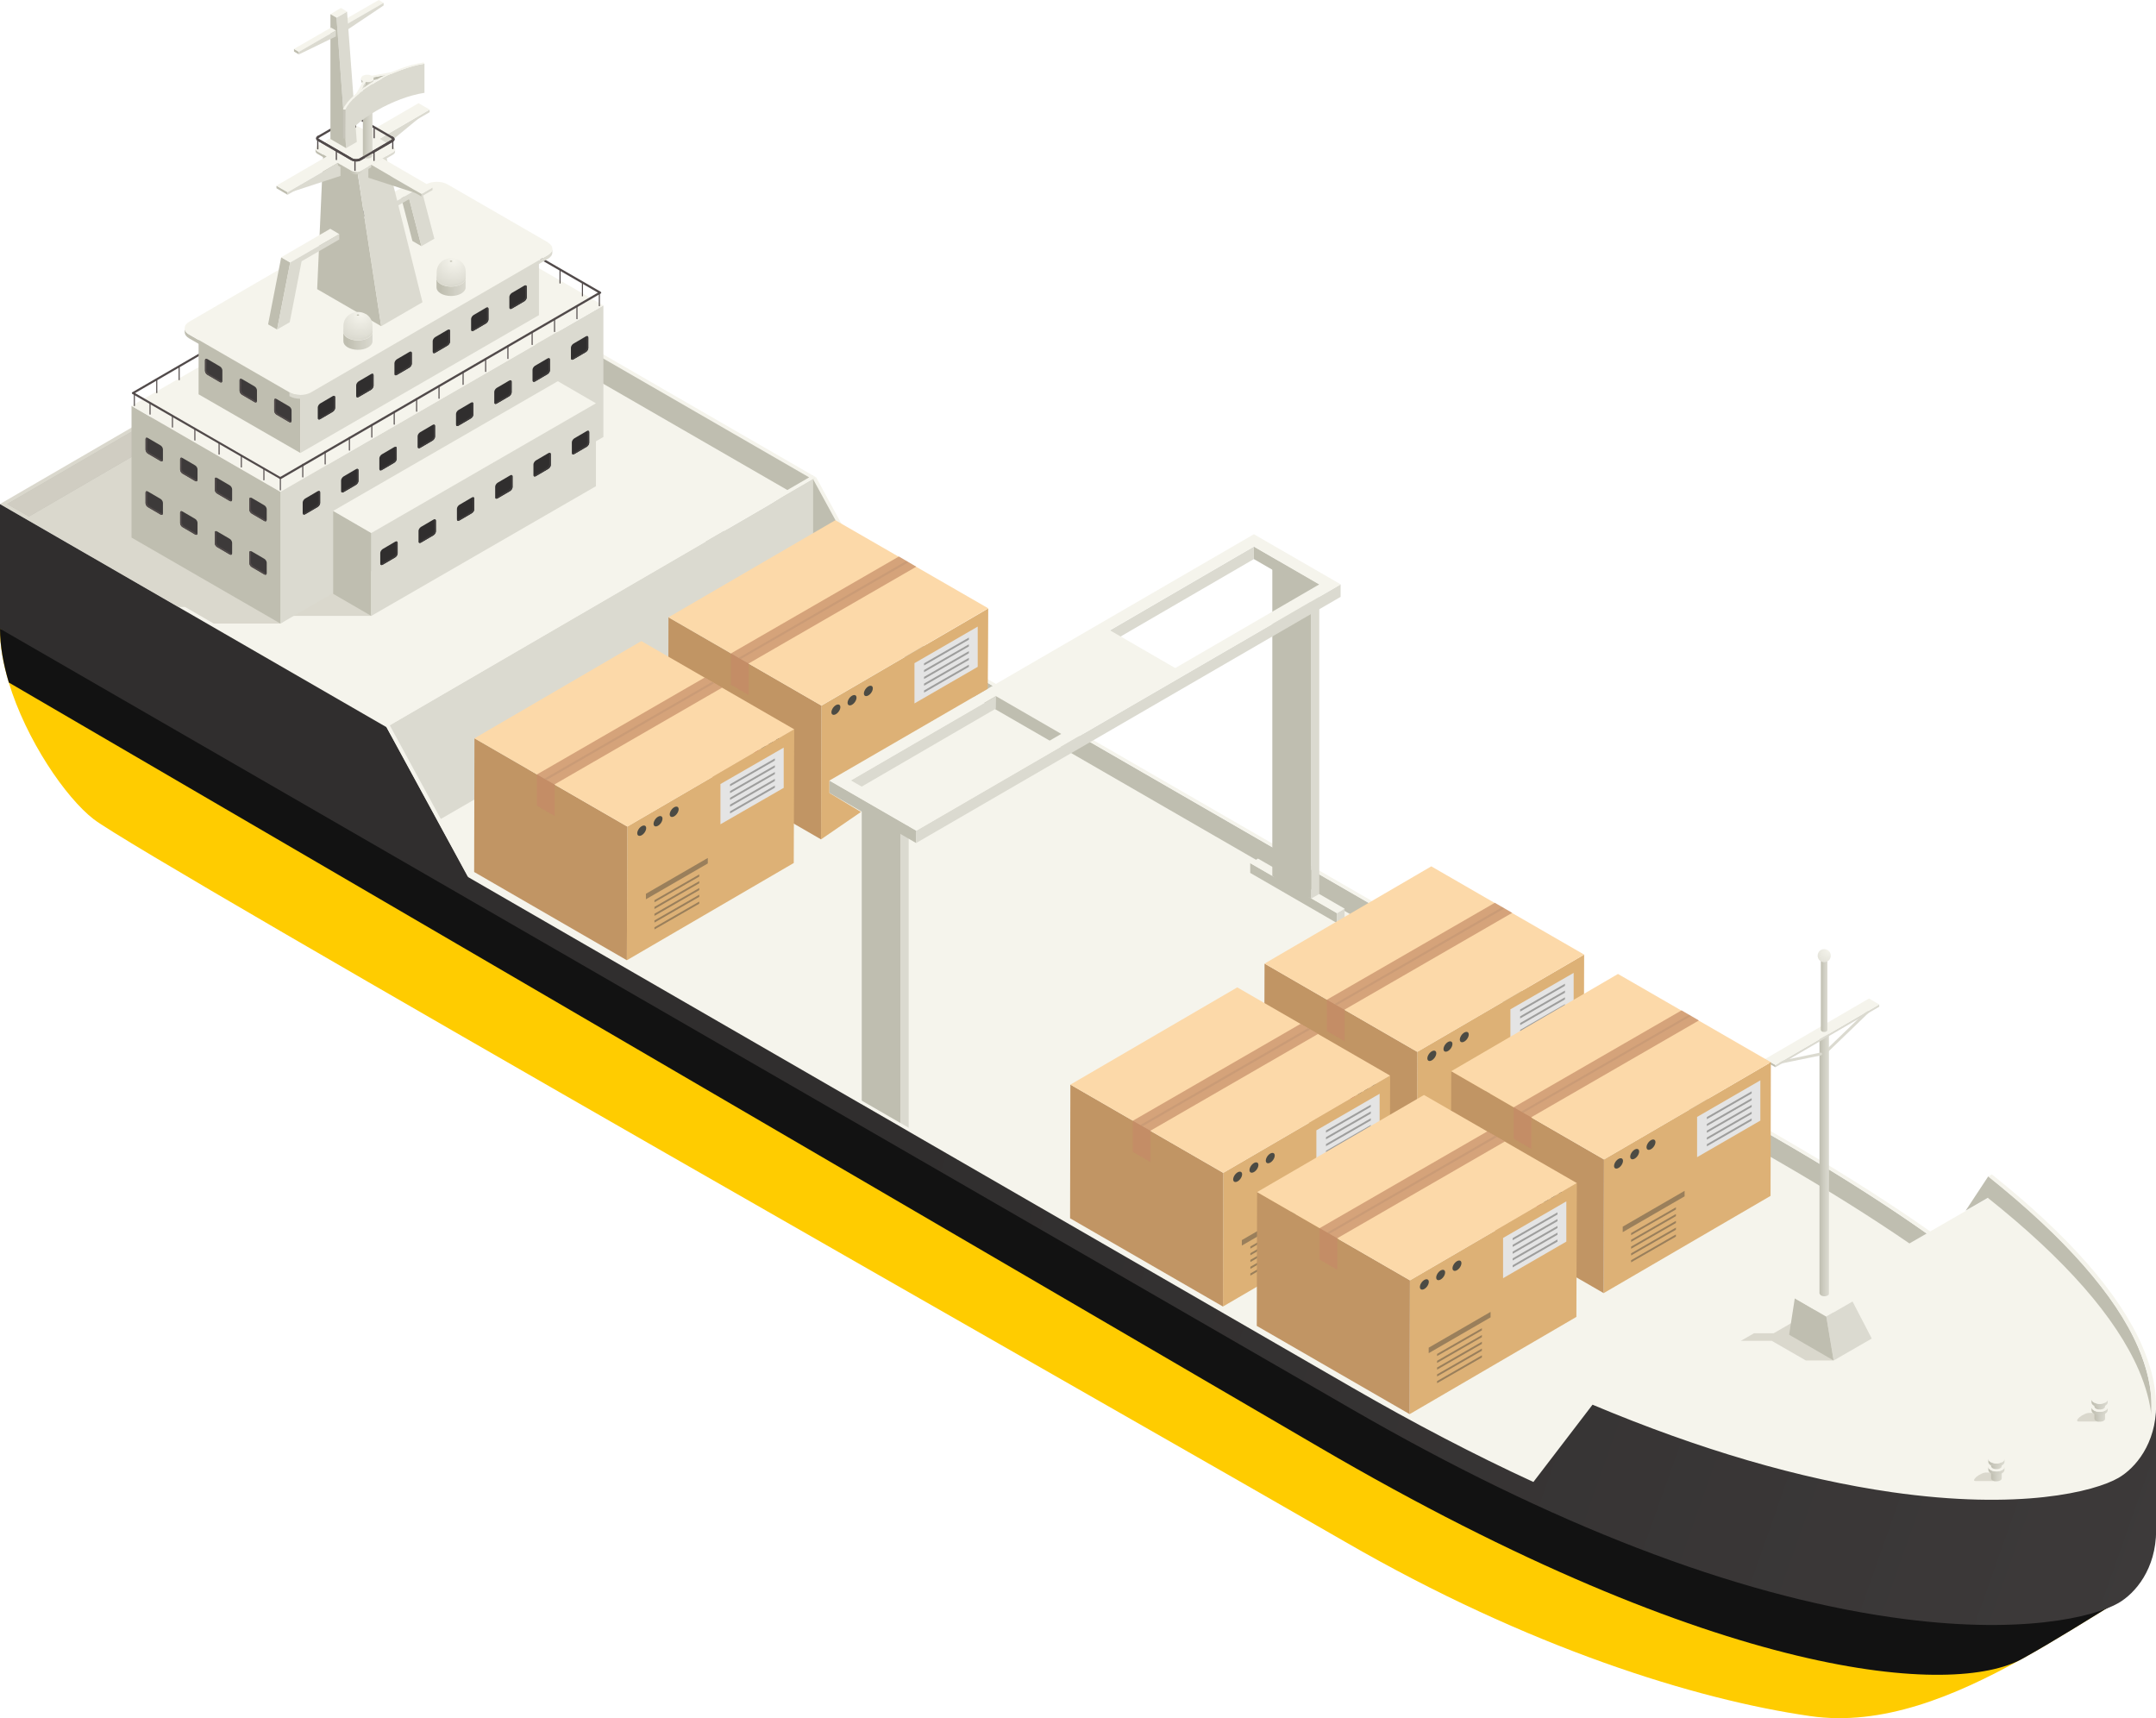<svg xmlns="http://www.w3.org/2000/svg" xmlns:xlink="http://www.w3.org/1999/xlink" viewBox="0 0 141.46 112.73"><defs><linearGradient id="_&#xC2;&#xC1;_&#xCF;_&#xCC;&#xCC;_&#xC8;_&#xCB;&#xC2;&#xCC;&#xDA;_14" data-name="&#xA1;&#xC2;&#xC1;&#x2DA;&#xCF;&#x2C7;&#xCC;&#xCC;&#x2DA;&#xC8; &#x201E;&#xF8FF;&#x2021;&#x2030;&#xCB;&#xC2;&#xCC;&#xDA; 14" x1="132.19" y1="96.81" x2="132.89" y2="96.81" gradientTransform="translate(-1.55)" gradientUnits="userSpaceOnUse"><stop offset="0" stop-color="#bfbeb0"></stop><stop offset=".55" stop-color="#d0cfc4"></stop><stop offset="1" stop-color="#dbdad0"></stop></linearGradient><linearGradient id="_&#xC2;&#xC1;_&#xCF;_&#xCC;&#xCC;_&#xC8;_&#xCB;&#xC2;&#xCC;&#xDA;_14-2" data-name="&#xA1;&#xC2;&#xC1;&#x2DA;&#xCF;&#x2C7;&#xCC;&#xCC;&#x2DA;&#xC8; &#x201E;&#xF8FF;&#x2021;&#x2030;&#xCB;&#xC2;&#xCC;&#xDA; 14" x1="132.01" y1="96.49" x2="133.06" y2="96.49" xlink:href="#_&#xC2;&#xC1;_&#xCF;_&#xCC;&#xCC;_&#xC8;_&#xCB;&#xC2;&#xCC;&#xDA;_14"></linearGradient><linearGradient id="_&#xC2;&#xC1;_&#xCF;_&#xCC;&#xCC;_&#xC8;_&#xCB;&#xC2;&#xCC;&#xDA;_14-3" data-name="&#xA1;&#xC2;&#xC1;&#x2DA;&#xCF;&#x2C7;&#xCC;&#xCC;&#x2DA;&#xC8; &#x201E;&#xF8FF;&#x2021;&#x2030;&#xCB;&#xC2;&#xCC;&#xDA; 14" y1="96.11" y2="96.11" xlink:href="#_&#xC2;&#xC1;_&#xCF;_&#xCC;&#xCC;_&#xC8;_&#xCB;&#xC2;&#xCC;&#xDA;_14"></linearGradient><linearGradient id="_&#xC2;&#xC1;_&#xCF;_&#xCC;&#xCC;_&#xC8;_&#xCB;&#xC2;&#xCC;&#xDA;_14-4" data-name="&#xA1;&#xC2;&#xC1;&#x2DA;&#xCF;&#x2C7;&#xCC;&#xCC;&#x2DA;&#xC8; &#x201E;&#xF8FF;&#x2021;&#x2030;&#xCB;&#xC2;&#xCC;&#xDA; 14" x1="132.01" y1="95.97" x2="133.06" y2="95.97" xlink:href="#_&#xC2;&#xC1;_&#xCF;_&#xCC;&#xCC;_&#xC8;_&#xCB;&#xC2;&#xCC;&#xDA;_14"></linearGradient><linearGradient id="_&#xC2;&#xC1;_&#xCF;_&#xCC;&#xCC;_&#xC8;_&#xCB;&#xC2;&#xCC;&#xDA;_14-5" data-name="&#xA1;&#xC2;&#xC1;&#x2DA;&#xCF;&#x2C7;&#xCC;&#xCC;&#x2DA;&#xC8; &#x201E;&#xF8FF;&#x2021;&#x2030;&#xCB;&#xC2;&#xCC;&#xDA; 14" x1="138.96" y1="92.89" x2="139.66" y2="92.89" xlink:href="#_&#xC2;&#xC1;_&#xCF;_&#xCC;&#xCC;_&#xC8;_&#xCB;&#xC2;&#xCC;&#xDA;_14"></linearGradient><linearGradient id="_&#xC2;&#xC1;_&#xCF;_&#xCC;&#xCC;_&#xC8;_&#xCB;&#xC2;&#xCC;&#xDA;_14-6" data-name="&#xA1;&#xC2;&#xC1;&#x2DA;&#xCF;&#x2C7;&#xCC;&#xCC;&#x2DA;&#xC8; &#x201E;&#xF8FF;&#x2021;&#x2030;&#xCB;&#xC2;&#xCC;&#xDA; 14" x1="138.79" y1="92.57" x2="139.84" y2="92.57" xlink:href="#_&#xC2;&#xC1;_&#xCF;_&#xCC;&#xCC;_&#xC8;_&#xCB;&#xC2;&#xCC;&#xDA;_14"></linearGradient><linearGradient id="_&#xC2;&#xC1;_&#xCF;_&#xCC;&#xCC;_&#xC8;_&#xCB;&#xC2;&#xCC;&#xDA;_14-7" data-name="&#xA1;&#xC2;&#xC1;&#x2DA;&#xCF;&#x2C7;&#xCC;&#xCC;&#x2DA;&#xC8; &#x201E;&#xF8FF;&#x2021;&#x2030;&#xCB;&#xC2;&#xCC;&#xDA; 14" x1="138.96" y1="92.2" x2="139.66" y2="92.2" xlink:href="#_&#xC2;&#xC1;_&#xCF;_&#xCC;&#xCC;_&#xC8;_&#xCB;&#xC2;&#xCC;&#xDA;_14"></linearGradient><linearGradient id="_&#xC2;&#xC1;_&#xCF;_&#xCC;&#xCC;_&#xC8;_&#xCB;&#xC2;&#xCC;&#xDA;_14-8" data-name="&#xA1;&#xC2;&#xC1;&#x2DA;&#xCF;&#x2C7;&#xCC;&#xCC;&#x2DA;&#xC8; &#x201E;&#xF8FF;&#x2021;&#x2030;&#xCB;&#xC2;&#xCC;&#xDA; 14" x1="138.79" y1="92.06" x2="139.84" y2="92.06" xlink:href="#_&#xC2;&#xC1;_&#xCF;_&#xCC;&#xCC;_&#xC8;_&#xCB;&#xC2;&#xCC;&#xDA;_14"></linearGradient><linearGradient id="_&#xC2;&#xC1;_&#xCF;_&#xCC;&#xCC;_&#xC8;_&#xCB;&#xC2;&#xCC;&#xDA;_945" data-name="&#xA1;&#xC2;&#xC1;&#x2DA;&#xCF;&#x2C7;&#xCC;&#xCC;&#x2DA;&#xC8; &#x201E;&#xF8FF;&#x2021;&#x2030;&#xCB;&#xC2;&#xCC;&#xDA; 945" x1="-1140.14" y1="99.15" x2="-1056.55" y2="69.67" gradientTransform="translate(-996.21) rotate(-180) scale(1 -1)" gradientUnits="userSpaceOnUse"><stop offset="0" stop-color="#3d3a3a"></stop><stop offset="1" stop-color="#302e2e"></stop></linearGradient><linearGradient id="_&#xC2;&#xC1;_&#xCF;_&#xCC;&#xCC;_&#xC8;_&#xCB;&#xC2;&#xCC;&#xDA;_14-9" data-name="&#xA1;&#xC2;&#xC1;&#x2DA;&#xCF;&#x2C7;&#xCC;&#xCC;&#x2DA;&#xC8; &#x201E;&#xF8FF;&#x2021;&#x2030;&#xCB;&#xC2;&#xCC;&#xDA; 14" x1="120.92" y1="76.41" x2="121.55" y2="76.41" xlink:href="#_&#xC2;&#xC1;_&#xCF;_&#xCC;&#xCC;_&#xC8;_&#xCB;&#xC2;&#xCC;&#xDA;_14"></linearGradient><linearGradient id="_&#xC2;&#xC1;_&#xCF;_&#xCC;&#xCC;_&#xC8;_&#xCB;&#xC2;&#xCC;&#xDA;_14-10" data-name="&#xA1;&#xC2;&#xC1;&#x2DA;&#xCF;&#x2C7;&#xCC;&#xCC;&#x2DA;&#xC8; &#x201E;&#xF8FF;&#x2021;&#x2030;&#xCB;&#xC2;&#xCC;&#xDA; 14" x1="120.92" y1="67.77" x2="121.55" y2="67.77" xlink:href="#_&#xC2;&#xC1;_&#xCF;_&#xCC;&#xCC;_&#xC8;_&#xCB;&#xC2;&#xCC;&#xDA;_14"></linearGradient><linearGradient id="_&#xC2;&#xC1;_&#xCF;_&#xCC;&#xCC;_&#xC8;_&#xCB;&#xC2;&#xCC;&#xDA;_14-11" data-name="&#xA1;&#xC2;&#xC1;&#x2DA;&#xCF;&#x2C7;&#xCC;&#xCC;&#x2DA;&#xC8; &#x201E;&#xF8FF;&#x2021;&#x2030;&#xCB;&#xC2;&#xCC;&#xDA; 14" x1="121.02" y1="65.31" x2="121.45" y2="65.31" xlink:href="#_&#xC2;&#xC1;_&#xCF;_&#xCC;&#xCC;_&#xC8;_&#xCB;&#xC2;&#xCC;&#xDA;_14"></linearGradient><linearGradient id="_&#xC2;&#xC1;_&#xCF;_&#xCC;&#xCC;_&#xC8;_&#xCB;&#xC2;&#xCC;&#xDA;_14-12" data-name="&#xA1;&#xC2;&#xC1;&#x2DA;&#xCF;&#x2C7;&#xCC;&#xCC;&#x2DA;&#xC8; &#x201E;&#xF8FF;&#x2021;&#x2030;&#xCB;&#xC2;&#xCC;&#xDA; 14" x1="121.02" y1="62.92" x2="121.45" y2="62.92" xlink:href="#_&#xC2;&#xC1;_&#xCF;_&#xCC;&#xCC;_&#xC8;_&#xCB;&#xC2;&#xCC;&#xDA;_14"></linearGradient><radialGradient id="_&#xC2;&#xC1;_&#xCF;_&#xCC;&#xCC;_&#xC8;_&#xCB;&#xC2;&#xCC;&#xDA;_25" data-name="&#xA1;&#xC2;&#xC1;&#x2DA;&#xCF;&#x2C7;&#xCC;&#xCC;&#x2DA;&#xC8; &#x201E;&#xF8FF;&#x2021;&#x2030;&#xCB;&#xC2;&#xCC;&#xDA; 25" cx="120" cy="62.31" fx="120" fy="62.31" r="1.39" gradientUnits="userSpaceOnUse"><stop offset="0" stop-color="#f5f4ec"></stop><stop offset="1" stop-color="#dbdad0"></stop></radialGradient><linearGradient id="_&#xC2;&#xC1;_&#xCF;_&#xCC;&#xCC;_&#xC8;_&#xCB;&#xC2;&#xCC;&#xDA;_14-13" data-name="&#xA1;&#xC2;&#xC1;&#x2DA;&#xCF;&#x2C7;&#xCC;&#xCC;&#x2DA;&#xC8; &#x201E;&#xF8FF;&#x2021;&#x2030;&#xCB;&#xC2;&#xCC;&#xDA; 14" x1="24.5" y1="10.62" x2="25.34" y2="10.62" xlink:href="#_&#xC2;&#xC1;_&#xCF;_&#xCC;&#xCC;_&#xC8;_&#xCB;&#xC2;&#xCC;&#xDA;_14"></linearGradient><linearGradient id="linear-gradient" x1="-1187.61" y1="10.89" x2="-1187.61" y2="10.89" gradientTransform="translate(-1163.26) rotate(-180) scale(1 -1)" gradientUnits="userSpaceOnUse"><stop offset="0" stop-color="#a3aaae"></stop><stop offset="1" stop-color="#c3cacd"></stop></linearGradient><linearGradient id="_&#xC2;&#xC1;_&#xCF;_&#xCC;&#xCC;_&#xC8;_&#xCB;&#xC2;&#xCC;&#xDA;_14-14" data-name="&#xA1;&#xC2;&#xC1;&#x2DA;&#xCF;&#x2C7;&#xCC;&#xCC;&#x2DA;&#xC8; &#x201E;&#xF8FF;&#x2021;&#x2030;&#xCB;&#xC2;&#xCC;&#xDA; 14" x1="25.35" y1="8.6" x2="25.99" y2="8.6" xlink:href="#_&#xC2;&#xC1;_&#xCF;_&#xCC;&#xCC;_&#xC8;_&#xCB;&#xC2;&#xCC;&#xDA;_14"></linearGradient><linearGradient id="_&#xC2;&#xC1;_&#xCF;_&#xCC;&#xCC;_&#xC8;_&#xCB;&#xC2;&#xCC;&#xDA;_14-15" data-name="&#xA1;&#xC2;&#xC1;&#x2DA;&#xCF;&#x2C7;&#xCC;&#xCC;&#x2DA;&#xC8; &#x201E;&#xF8FF;&#x2021;&#x2030;&#xCB;&#xC2;&#xCC;&#xDA; 14" x1="27.48" y1="6.4" x2="28.07" y2="6.4" xlink:href="#_&#xC2;&#xC1;_&#xCF;_&#xCC;&#xCC;_&#xC8;_&#xCB;&#xC2;&#xCC;&#xDA;_14"></linearGradient><linearGradient id="_&#xC2;&#xC1;_&#xCF;_&#xCC;&#xCC;_&#xC8;_&#xCB;&#xC2;&#xCC;&#xDA;_14-16" data-name="&#xA1;&#xC2;&#xC1;&#x2DA;&#xCF;&#x2C7;&#xCC;&#xCC;&#x2DA;&#xC8; &#x201E;&#xF8FF;&#x2021;&#x2030;&#xCB;&#xC2;&#xCC;&#xDA; 14" x1="25.24" y1="6.93" x2="25.37" y2="6.93" xlink:href="#_&#xC2;&#xC1;_&#xCF;_&#xCC;&#xCC;_&#xC8;_&#xCB;&#xC2;&#xCC;&#xDA;_14"></linearGradient><linearGradient id="_&#xC2;&#xC1;_&#xCF;_&#xCC;&#xCC;_&#xC8;_&#xCB;&#xC2;&#xCC;&#xDA;_14-17" data-name="&#xA1;&#xC2;&#xC1;&#x2DA;&#xCF;&#x2C7;&#xCC;&#xCC;&#x2DA;&#xC8; &#x201E;&#xF8FF;&#x2021;&#x2030;&#xCB;&#xC2;&#xCC;&#xDA; 14" x1="25.37" y1="7.02" x2="25.38" y2="7.02" xlink:href="#_&#xC2;&#xC1;_&#xCF;_&#xCC;&#xCC;_&#xC8;_&#xCB;&#xC2;&#xCC;&#xDA;_14"></linearGradient><linearGradient id="_&#xC2;&#xC1;_&#xCF;_&#xCC;&#xCC;_&#xC8;_&#xCB;&#xC2;&#xCC;&#xDA;_14-18" data-name="&#xA1;&#xC2;&#xC1;&#x2DA;&#xCF;&#x2C7;&#xCC;&#xCC;&#x2DA;&#xC8; &#x201E;&#xF8FF;&#x2021;&#x2030;&#xCB;&#xC2;&#xCC;&#xDA; 14" x1="25.54" y1="6.97" x2="26.07" y2="6.97" xlink:href="#_&#xC2;&#xC1;_&#xCF;_&#xCC;&#xCC;_&#xC8;_&#xCB;&#xC2;&#xCC;&#xDA;_14"></linearGradient><linearGradient id="_&#xC2;&#xC1;_&#xCF;_&#xCC;&#xCC;_&#xC8;_&#xCB;&#xC2;&#xCC;&#xDA;_14-19" data-name="&#xA1;&#xC2;&#xC1;&#x2DA;&#xCF;&#x2C7;&#xCC;&#xCC;&#x2DA;&#xC8; &#x201E;&#xF8FF;&#x2021;&#x2030;&#xCB;&#xC2;&#xCC;&#xDA; 14" x1="24.7" y1="8.08" x2="25.08" y2="8.08" xlink:href="#_&#xC2;&#xC1;_&#xCF;_&#xCC;&#xCC;_&#xC8;_&#xCB;&#xC2;&#xCC;&#xDA;_14"></linearGradient><linearGradient id="_&#xC2;&#xC1;_&#xCF;_&#xCC;&#xCC;_&#xC8;_&#xCB;&#xC2;&#xCC;&#xDA;_14-20" data-name="&#xA1;&#xC2;&#xC1;&#x2DA;&#xCF;&#x2C7;&#xCC;&#xCC;&#x2DA;&#xC8; &#x201E;&#xF8FF;&#x2021;&#x2030;&#xCB;&#xC2;&#xCC;&#xDA; 14" x1="25.35" y1="6.14" x2="25.99" y2="6.14" xlink:href="#_&#xC2;&#xC1;_&#xCF;_&#xCC;&#xCC;_&#xC8;_&#xCB;&#xC2;&#xCC;&#xDA;_14"></linearGradient><linearGradient id="_&#xC2;&#xC1;_&#xCF;_&#xCC;&#xCC;_&#xC8;_&#xCB;&#xC2;&#xCC;&#xDA;_14-21" data-name="&#xA1;&#xC2;&#xC1;&#x2DA;&#xCF;&#x2C7;&#xCC;&#xCC;&#x2DA;&#xC8; &#x201E;&#xF8FF;&#x2021;&#x2030;&#xCB;&#xC2;&#xCC;&#xDA; 14" x1="27.48" y1="4.79" x2="28.07" y2="4.79" xlink:href="#_&#xC2;&#xC1;_&#xCF;_&#xCC;&#xCC;_&#xC8;_&#xCB;&#xC2;&#xCC;&#xDA;_14"></linearGradient><linearGradient id="_&#xC2;&#xC1;_&#xCF;_&#xCC;&#xCC;_&#xC8;_&#xCB;&#xC2;&#xCC;&#xDA;_14-22" data-name="&#xA1;&#xC2;&#xC1;&#x2DA;&#xCF;&#x2C7;&#xCC;&#xCC;&#x2DA;&#xC8; &#x201E;&#xF8FF;&#x2021;&#x2030;&#xCB;&#xC2;&#xCC;&#xDA; 14" x1="25.24" y1="5.32" x2="25.37" y2="5.32" xlink:href="#_&#xC2;&#xC1;_&#xCF;_&#xCC;&#xCC;_&#xC8;_&#xCB;&#xC2;&#xCC;&#xDA;_14"></linearGradient><linearGradient id="_&#xC2;&#xC1;_&#xCF;_&#xCC;&#xCC;_&#xC8;_&#xCB;&#xC2;&#xCC;&#xDA;_14-23" data-name="&#xA1;&#xC2;&#xC1;&#x2DA;&#xCF;&#x2C7;&#xCC;&#xCC;&#x2DA;&#xC8; &#x201E;&#xF8FF;&#x2021;&#x2030;&#xCB;&#xC2;&#xCC;&#xDA; 14" x1="25.37" y1="5.41" x2="25.38" y2="5.41" xlink:href="#_&#xC2;&#xC1;_&#xCF;_&#xCC;&#xCC;_&#xC8;_&#xCB;&#xC2;&#xCC;&#xDA;_14"></linearGradient><linearGradient id="_&#xC2;&#xC1;_&#xCF;_&#xCC;&#xCC;_&#xC8;_&#xCB;&#xC2;&#xCC;&#xDA;_14-24" data-name="&#xA1;&#xC2;&#xC1;&#x2DA;&#xCF;&#x2C7;&#xCC;&#xCC;&#x2DA;&#xC8; &#x201E;&#xF8FF;&#x2021;&#x2030;&#xCB;&#xC2;&#xCC;&#xDA; 14" x1="25.54" y1="5.35" x2="26.07" y2="5.35" xlink:href="#_&#xC2;&#xC1;_&#xCF;_&#xCC;&#xCC;_&#xC8;_&#xCB;&#xC2;&#xCC;&#xDA;_14"></linearGradient><linearGradient id="_&#xC2;&#xC1;_&#xCF;_&#xCC;&#xCC;_&#xC8;_&#xCB;&#xC2;&#xCC;&#xDA;_14-25" data-name="&#xA1;&#xC2;&#xC1;&#x2DA;&#xCF;&#x2C7;&#xCC;&#xCC;&#x2DA;&#xC8; &#x201E;&#xF8FF;&#x2021;&#x2030;&#xCB;&#xC2;&#xCC;&#xDA; 14" x1="24.7" y1="6.46" x2="25.08" y2="6.46" xlink:href="#_&#xC2;&#xC1;_&#xCF;_&#xCC;&#xCC;_&#xC8;_&#xCB;&#xC2;&#xCC;&#xDA;_14"></linearGradient><linearGradient id="_&#xC2;&#xC1;_&#xCF;_&#xCC;&#xCC;_&#xC8;_&#xCB;&#xC2;&#xCC;&#xDA;_16" data-name="&#xA1;&#xC2;&#xC1;&#x2DA;&#xCF;&#x2C7;&#xCC;&#xCC;&#x2DA;&#xC8; &#x201E;&#xF8FF;&#x2021;&#x2030;&#xCB;&#xC2;&#xCC;&#xDA; 16" x1="26.09" y1="22.36" x2="24.33" y2="22.36" gradientTransform="translate(-1.55)" gradientUnits="userSpaceOnUse"><stop offset="0" stop-color="#dbdad0"></stop><stop offset=".45" stop-color="#d0cfc4"></stop><stop offset="1" stop-color="#bfbeb0"></stop></linearGradient><radialGradient id="_&#xC2;&#xC1;_&#xCF;_&#xCC;&#xCC;_&#xC8;_&#xCB;&#xC2;&#xCC;&#xDA;_25-2" data-name="&#xA1;&#xC2;&#xC1;&#x2DA;&#xCF;&#x2C7;&#xCC;&#xCC;&#x2DA;&#xC8; &#x201E;&#xF8FF;&#x2021;&#x2030;&#xCB;&#xC2;&#xCC;&#xDA; 25" cx="25.23" cy="20.63" fx="25.23" fy="20.63" r="1.69" gradientTransform="translate(-1.55)" xlink:href="#_&#xC2;&#xC1;_&#xCF;_&#xCC;&#xCC;_&#xC8;_&#xCB;&#xC2;&#xCC;&#xDA;_25"></radialGradient><linearGradient id="_&#xC2;&#xC1;_&#xCF;_&#xCC;&#xCC;_&#xC8;_&#xCB;&#xC2;&#xCC;&#xDA;_16-2" data-name="&#xA1;&#xC2;&#xC1;&#x2DA;&#xCF;&#x2C7;&#xCC;&#xCC;&#x2DA;&#xC8; &#x201E;&#xF8FF;&#x2021;&#x2030;&#xCB;&#xC2;&#xCC;&#xDA; 16" x1="32.2" y1="18.83" x2="30.45" y2="18.83" xlink:href="#_&#xC2;&#xC1;_&#xCF;_&#xCC;&#xCC;_&#xC8;_&#xCB;&#xC2;&#xCC;&#xDA;_16"></linearGradient><radialGradient id="_&#xC2;&#xC1;_&#xCF;_&#xCC;&#xCC;_&#xC8;_&#xCB;&#xC2;&#xCC;&#xDA;_25-3" data-name="&#xA1;&#xC2;&#xC1;&#x2DA;&#xCF;&#x2C7;&#xCC;&#xCC;&#x2DA;&#xC8; &#x201E;&#xF8FF;&#x2021;&#x2030;&#xCB;&#xC2;&#xCC;&#xDA; 25" cx="31.34" cy="17.1" fx="31.34" fy="17.1" r="1.69" gradientTransform="translate(-1.55)" xlink:href="#_&#xC2;&#xC1;_&#xCF;_&#xCC;&#xCC;_&#xC8;_&#xCB;&#xC2;&#xCC;&#xDA;_25"></radialGradient></defs><g style="isolation: isolate;"><g id="Layer_2" data-name="Layer 2"><g id="_0" data-name="0"><g><g id="_10" data-name="10"><path d="M138.9,105.1c-1.97,1.2-4.06,2.53-6.22,3.73-4.45,2.48-9.21,4.44-13.91,3.76-7.51-1.08-18.49-4.49-30.49-11.42-12.49-7.21-78.84-44.89-82.13-47.42-1.83-1.41-4.43-5.19-5.58-8.99-.36-1.2-.58-2.4-.58-3.53,6.39,1.09,138.9,63.85,138.9,63.85Z" style="fill: #fc0;"></path><path d="M138.9,105.1S6.39,42.34,0,41.25c0,1.13.22,2.33.58,3.53,0,0,67.46,39.35,85.98,50.17,26.43,15.45,41.68,16.36,46.13,13.88,2.16-1.2,4.25-2.53,6.22-3.73Z" style="fill: #121212;"></path><path d="M127.35,90.3c2.17-.72,4.35-1.43,6.52-2.15-3.75-3.48-9.23-7.48-17.1-12.02L28.2,24.98.21,41.25l88.58,51.14c4.41,2.55,8.52,4.65,12.34,6.39,8.91-2.2,17.52-5.59,26.22-8.48Z" style="fill: #f5f4ec;"></path><polygon points="28.2 23.67 28.19 25.11 .42 41.25 .42 39.81 28.2 23.67" style="fill: #dbdad0;"></polygon><path d="M140.28,95.15c-2.55-5.91-10.73-12.96-23.61-20.4L28.2,23.67v1.44s88.47,51.08,88.47,51.08c12.89,7.44,21.06,14.5,23.61,20.4.64,1.46.89,2.74.89,3.83v-1.44c0-1.09-.24-2.37-.88-3.83Z" style="fill: #bfbeb0;"></path><path d="M140.89,96.96c.06-.15.13-.3.19-.45-.13-.45-.29-.91-.51-1.4-2.61-6.02-10.58-12.92-23.69-20.49L28.2,23.43l-7.35,4.27c.03.06.06.13.08.2l7.27-4.23,88.47,51.08c12.89,7.44,21.06,14.5,23.61,20.4.28.64.46,1.24.61,1.81Z" style="fill: #f5f4ec;"></path><g><polygon points="53.35 31.21 46.92 35.54 59.49 42.69 53.35 31.21" style="fill: #bfbeb0;"></polygon><polygon points="25.57 47.58 26.41 55.18 53.35 39.62 53.35 31.44 25.57 47.58" style="fill: #dbdad0;"></polygon><polygon points="58.71 41.27 58.91 41.16 53.55 31.32 53.35 31.44 58.71 41.27" style="fill: #f5f4ec;"></polygon></g><g><g style="isolation: isolate;"><polygon points="87.72 59.91 87.72 60.56 82.03 57.27 82.03 56.63 87.72 59.91" style="fill: #bfbeb0;"></polygon><polygon points="88.22 59.62 88.22 60.26 87.72 60.56 87.72 59.91 88.22 59.62" style="fill: #dbdad0;"></polygon><polygon points="82.54 56.33 82.03 56.63 87.72 59.91 88.23 59.62 82.54 56.33" style="fill: #f5f4ec;"></polygon></g><g id="Axonometric_Cube" data-name="Axonometric Cube"><polygon id="Cube_face_-_left" data-name="Cube face - left" points="86.04 58.95 84.6 58.35 83.48 57.47 83.48 37.06 86.04 38.54 86.04 58.95" style="fill: #bfbeb0;"></polygon><polygon id="Cube_face_-_right" data-name="Cube face - right" points="86.56 58.65 86.04 58.95 86.04 38.54 86.56 38.24 86.56 58.65" style="fill: #dbdad0;"></polygon><polygon id="Cube_face_-_top" data-name="Cube face - top" points="86.04 38.54 83.48 37.06 84 36.76 86.56 38.24 86.04 38.54" style="fill: #f5f4ec;"></polygon></g></g><g><g style="isolation: isolate;"><polygon points="60.78 75.47 60.78 76.12 55.08 72.83 55.08 72.18 60.78 75.47" style="fill: #bfbeb0;"></polygon><polygon points="61.31 75.16 61.3 75.8 60.78 76.12 60.78 75.47 61.31 75.16" style="fill: #dbdad0;"></polygon><polygon points="55.62 71.87 55.08 72.18 60.78 75.47 61.32 75.16 55.62 71.87" style="fill: #f5f4ec;"></polygon></g><g id="Axonometric_Cube-2" data-name="Axonometric Cube"><polygon id="Cube_face_-_left-2" data-name="Cube face - left" points="59.1 74.51 56.54 73.03 56.54 52.86 59.1 54.34 59.1 74.51" style="fill: #bfbeb0;"></polygon><polygon id="Cube_face_-_right-2" data-name="Cube face - right" points="59.62 74.21 59.1 74.51 59.1 54.34 59.62 54.04 59.62 74.21" style="fill: #dbdad0;"></polygon><polygon id="Cube_face_-_top-2" data-name="Cube face - top" points="59.1 54.34 56.54 52.86 57.06 52.56 59.62 54.04 59.1 54.34" style="fill: #f5f4ec;"></polygon></g><g style="isolation: isolate;"><polygon points="86.56 38.34 86.56 39.16 82.27 36.68 82.27 35.86 86.56 38.34" style="fill: #bfbeb0;"></polygon><polygon points="82.27 35.86 82.27 36.68 72.82 42.17 72.82 41.36 82.27 35.86" style="fill: #dbdad0;"></polygon><polygon points="69.63 48.15 69.63 48.97 65.34 46.49 65.35 45.68 69.63 48.15" style="fill: #bfbeb0;"></polygon><polygon points="65.35 45.68 65.34 46.49 55.83 52.02 55.83 51.2 65.35 45.68" style="fill: #dbdad0;"></polygon><polygon points="60.12 54.5 60.11 55.31 54.42 52.02 54.42 51.21 60.12 54.5" style="fill: #bfbeb0;"></polygon><polygon points="87.96 38.34 87.96 39.16 60.11 55.31 60.12 54.5 87.96 38.34" style="fill: #dbdad0;"></polygon><path d="M82.27,35.05l5.7,3.29-27.85,16.16-5.7-3.29,27.85-16.16ZM60.12,53.68l9.51-5.53-4.29-2.48-9.51,5.53,4.29,2.48h0ZM77.11,43.83l9.45-5.49-4.29-2.48-9.45,5.49,4.29,2.48h0Z" style="fill: #f5f4ec;"></path></g></g><path d="M124.19,104.5c-10.2-1.46-22.41-6.17-35.3-13.61L.42,39.81l18.6-10.81h-.42L0,39.81l88.68,51.2c13.11,7.57,25.04,12.17,35.44,13.66,8.24,1.18,13.09.02,14.76-.89l-.15-.15c-1.57.89-6.35,2.05-14.54.87Z" style="fill: #f5f4ec;"></path><path d="M141.26,92.04s.01-.05.01-.07c-.14-.69-.36-1.42-.71-2.21-1.51-3.49-4.83-7.26-9.89-11.29l-26.19,15.12c7.01,2.94,13.58,4.87,19.62,5.74,8.39,1.2,13.29-.03,14.87-.94.86-.5,1.86-1.56,2.27-3.2v-3.13Z" style="fill: #f5f4ec;"></path><path d="M130.97,97.17h-1.35c-.15,0-.12-.12.06-.28.19-.15.46-.28.61-.28h.82c.15,0,0,.55-.15.55Z" style="fill: #c8c4b9; mix-blend-mode: multiply; opacity: .6;"></path><path d="M137.73,93.26h-1.35c-.15,0-.12-.12.06-.28.19-.15.46-.28.61-.28h.82c.15,0,0,.55-.15.55Z" style="fill: #c8c4b9; mix-blend-mode: multiply; opacity: .6;"></path><path d="M130.44,78.6c5.06,4.03,8.38,7.81,9.89,11.29.48,1.12.74,2.12.83,3.02v-.72c0-1.09-.25-2.37-.88-3.83-1.47-3.4-4.8-7.17-9.82-11.19l-1.49,2.26,1.47-.85Z" style="fill: #bfbeb0;"></path><g><g><g style="isolation: isolate;"><g style="isolation: isolate;"><g style="isolation: isolate;"><path d="M131.34,96.43v.56s0,.03-.01.05c-.05.11-.24.17-.43.14-.06,0-.11-.03-.16-.05-.06-.04-.1-.09-.1-.14v-.56c0,.05.04.11.1.14.04.02.1.04.16.05.18.03.37-.03.43-.14,0-.02.01-.03.01-.05h0Z" style="fill: url(#_&#xC2;&#xC1;_&#xCF;_&#xCC;&#xCC;_&#xC8;_&#xCB;&#xC2;&#xCC;&#xDA;_14);"></path></g></g><path d="M131.24,96.29c.08.05.12.12.09.19-.05.11-.24.17-.43.14-.06,0-.11-.03-.16-.05-.09-.05-.12-.12-.09-.2.05-.11.24-.17.42-.14.06,0,.12.03.16.05Z" style="fill: #f5f4ec;"></path></g><g style="isolation: isolate;"><g style="isolation: isolate;"><path d="M131.52,96.23v.21s0,.05-.02.08c-.08.16-.36.26-.64.22-.09-.01-.17-.04-.24-.08-.1-.06-.16-.14-.16-.22v-.21c0,.08.06.16.16.22.06.04.14.06.24.08.28.04.57-.05.64-.22.01-.03.02-.05.02-.08h0Z" style="fill: url(#_&#xC2;&#xC1;_&#xCF;_&#xCC;&#xCC;_&#xC8;_&#xCB;&#xC2;&#xCC;&#xDA;_14-2);"></path></g><path d="M131.36,96.01c.13.07.19.19.14.3-.08.16-.36.26-.64.22-.09-.01-.17-.04-.24-.08-.13-.07-.19-.19-.14-.29.07-.16.36-.26.64-.22.09.01.17.04.24.08Z" style="fill: #f5f4ec;"></path></g><g style="isolation: isolate;"><g style="isolation: isolate;"><g style="isolation: isolate;"><path d="M131.34,95.82v.37s0,.03-.01.05c-.05.11-.24.17-.43.14-.06,0-.11-.03-.16-.05-.06-.04-.1-.09-.1-.14v-.37c0,.05.04.11.1.14.04.02.1.04.16.05.18.03.37-.03.43-.14,0-.02.01-.03.01-.05h0Z" style="fill: url(#_&#xC2;&#xC1;_&#xCF;_&#xCC;&#xCC;_&#xC8;_&#xCB;&#xC2;&#xCC;&#xDA;_14-3);"></path></g></g><path d="M131.24,95.68c.08.05.12.12.09.19-.05.11-.24.17-.43.14-.06,0-.11-.03-.16-.05-.09-.05-.12-.12-.09-.2.05-.11.24-.17.42-.14.06,0,.12.03.16.05Z" style="fill: #f5f4ec;"></path></g><g style="isolation: isolate;"><g style="isolation: isolate;"><g style="isolation: isolate;"><path d="M131.52,95.71v.21s0,.05-.02.08c-.08.16-.36.26-.64.22-.09-.01-.17-.04-.24-.08-.1-.06-.16-.14-.16-.22v-.21c0,.08.06.16.16.22.06.04.14.06.24.08.28.04.57-.05.64-.22.01-.03.02-.05.02-.08h0Z" style="fill: url(#_&#xC2;&#xC1;_&#xCF;_&#xCC;&#xCC;_&#xC8;_&#xCB;&#xC2;&#xCC;&#xDA;_14-4);"></path></g></g><path d="M131.36,95.49c.13.07.19.19.14.3-.08.16-.36.26-.64.22-.09-.01-.17-.04-.24-.08-.13-.07-.19-.19-.14-.29.07-.16.36-.26.64-.22.09.01.17.04.24.08Z" style="fill: #f5f4ec;"></path></g></g><g><g style="isolation: isolate;"><g style="isolation: isolate;"><path d="M138.12,92.52v.56s0,.03-.01.05c-.05.11-.24.17-.43.14-.06,0-.12-.03-.16-.05-.06-.04-.1-.09-.1-.14v-.56c0,.05.04.11.1.14.04.02.1.04.16.05.18.03.37-.03.43-.14,0-.02.01-.03.01-.05h0Z" style="fill: url(#_&#xC2;&#xC1;_&#xCF;_&#xCC;&#xCC;_&#xC8;_&#xCB;&#xC2;&#xCC;&#xDA;_14-5);"></path></g><path d="M138.01,92.37c.08.05.12.12.09.19-.05.11-.24.17-.43.14-.06,0-.12-.03-.16-.05-.08-.05-.12-.12-.09-.2.05-.11.24-.17.42-.14.06,0,.12.03.16.05Z" style="fill: #f5f4ec;"></path></g><g style="isolation: isolate;"><g style="isolation: isolate;"><g style="isolation: isolate;"><path d="M138.29,92.32v.21s0,.05-.02.08c-.08.16-.36.26-.64.22-.09-.01-.17-.04-.24-.08-.1-.06-.16-.14-.16-.22v-.21c0,.08.06.16.16.22.06.04.14.06.24.08.28.04.57-.05.64-.22.01-.03.02-.05.02-.08h0Z" style="fill: url(#_&#xC2;&#xC1;_&#xCF;_&#xCC;&#xCC;_&#xC8;_&#xCB;&#xC2;&#xCC;&#xDA;_14-6);"></path></g></g><path d="M138.14,92.1c.13.07.19.19.14.3-.08.16-.36.26-.64.22-.09-.01-.17-.04-.24-.08-.13-.07-.19-.19-.14-.29.07-.16.36-.26.64-.22.09.01.17.04.24.08Z" style="fill: #f5f4ec;"></path></g><g style="isolation: isolate;"><g style="isolation: isolate;"><g style="isolation: isolate;"><path d="M138.12,91.91v.37s0,.03-.01.05c-.05.11-.24.17-.43.14-.06,0-.12-.03-.16-.05-.06-.04-.1-.09-.1-.14v-.37c0,.05.04.11.1.14.04.02.1.04.16.05.18.03.37-.03.43-.14,0-.02.01-.03.01-.05h0Z" style="fill: url(#_&#xC2;&#xC1;_&#xCF;_&#xCC;&#xCC;_&#xC8;_&#xCB;&#xC2;&#xCC;&#xDA;_14-7);"></path></g></g><path d="M138.01,91.77c.08.05.12.12.09.19-.05.11-.24.17-.43.14-.06,0-.12-.03-.16-.05-.08-.05-.12-.12-.09-.19.05-.11.24-.17.42-.14.06,0,.12.03.16.05Z" style="fill: #f5f4ec;"></path></g><g style="isolation: isolate;"><g style="isolation: isolate;"><g style="isolation: isolate;"><path d="M138.29,91.8v.21s0,.05-.02.08c-.08.16-.36.26-.64.22-.09-.01-.17-.04-.24-.08-.1-.06-.16-.14-.16-.22v-.21c0,.08.06.16.16.22.06.04.14.06.24.08.28.04.57-.05.64-.22.01-.03.02-.05.02-.08h0Z" style="fill: url(#_&#xC2;&#xC1;_&#xCF;_&#xCC;&#xCC;_&#xC8;_&#xCB;&#xC2;&#xCC;&#xDA;_14-8);"></path></g></g><path d="M138.14,91.58c.13.07.19.19.14.3-.08.16-.36.26-.64.22-.09-.01-.17-.04-.24-.08-.13-.07-.19-.19-.14-.29.07-.16.36-.26.64-.22.09.01.17.04.24.08Z" style="fill: #f5f4ec;"></path></g></g></g><path d="M140.57,88.34c-1.51-3.48-4.83-7.26-9.88-11.29l-.24.14c5.02,4.01,8.36,7.8,9.83,11.19,2.08,4.78.04,7.56-1.5,8.45-1.53.89-6.32,2.08-14.59.9-5.91-.85-12.49-2.79-19.49-5.72l-.24.14c7.02,2.95,13.6,4.88,19.66,5.75,8.39,1.2,13.29-.03,14.87-.94,1.58-.92,3.69-3.76,1.58-8.61Z" style="fill: #f5f4ec;"></path><g style="isolation: isolate;"><polygon points="25.36 47.71 53.55 31.32 28.2 16.68 0 33.07 25.36 47.71" style="fill: #f5f4ec;"></polygon><polygon points=".47 33.07 28.2 16.95 53.09 31.32 25.36 47.44 .47 33.07" style="fill: #f5f4ec;"></polygon><polygon points="28.2 18.61 51.66 32.15 53.09 31.32 28.2 16.95 .47 33.07 1.9 33.89 28.2 18.61" style="fill: #bfbeb0;"></polygon><polygon points="28.2 18.61 28.2 16.95 .47 33.07 1.9 33.89 28.2 18.61" style="fill: #dbdad0;"></polygon></g><path d="M0,40v-6.93s25.36,14.64,25.36,14.64l5.38,9.85,57.95,33.46c4.09,2.36,8.07,4.44,11.92,6.21l3.88-5.07c7.02,2.95,13.59,4.87,19.64,5.74,8.39,1.2,13.29-.03,14.87-.94,1.1-.64,2.46-2.22,2.47-4.76v6.83s0-.04,0-.06v1.44c-.01,2.54-1.37,4.12-2.47,4.76-1.57.91-6.47,2.15-14.87.94-10.4-1.49-22.33-6.09-35.44-13.66L0,41.25v-1.25s0,0,0,0Z" style="fill: url(#_&#xC2;&#xC1;_&#xCF;_&#xCC;&#xCC;_&#xC8;_&#xCB;&#xC2;&#xCC;&#xDA;_945);"></path><polygon points="25.57 47.58 25.36 47.71 30.7 57.53 30.92 57.4 25.57 47.58" style="fill: #f5f4ec;"></polygon><polygon points="116.25 87.97 118.49 89.26 120.29 89.26 120.31 85.2 116.38 87.47 115.09 87.47 114.22 87.97 116.25 87.97" style="fill: #c8c4b9; mix-blend-mode: multiply; opacity: .6;"></polygon><g><g style="isolation: isolate;"><polygon points="120.31 89.26 117.39 87.57 117.76 85.18 119.83 86.38 120.31 89.26" style="fill: #bfbeb0;"></polygon><polygon points="119.83 86.38 117.76 85.18 119.48 84.18 121.55 85.39 119.83 86.38" style="fill: #f5f4ec;"></polygon><polygon points="121.55 85.39 122.81 87.82 120.31 89.26 119.83 86.38 121.55 85.39" style="fill: #dbdad0;"></polygon></g><path d="M122.59,66.33s-.09-.04-.13,0l-2.75,2.65s-.04.09,0,.13c.02.02.04.03.07.03.02,0,.05,0,.06-.03l2.75-2.65s.04-.09,0-.13Z" style="fill: #dbdad0;"></path><g style="isolation: isolate;"><path d="M120,67.77c-.05.14-.22.2-.39.17-.06,0-.1-.02-.14-.05-.06-.03-.09-.08-.09-.13v17.1s.04.09.1.13c.04.02.09.04.14.05.16.03.33-.03.38-.13.01-.05,0-17.14,0-17.14Z" style="fill: url(#_&#xC2;&#xC1;_&#xCF;_&#xCC;&#xCC;_&#xC8;_&#xCB;&#xC2;&#xCC;&#xDA;_14-9);"></path><path d="M119.91,67.64s-.08-.04-.14-.05c-.17-.03-.34.03-.38.13-.03.06,0,.13.08.17.04.02.09.04.14.05.16.03.33-.03.38-.13.03-.06,0-.13-.08-.17Z" style="fill: url(#_&#xC2;&#xC1;_&#xCF;_&#xCC;&#xCC;_&#xC8;_&#xCB;&#xC2;&#xCC;&#xDA;_14-10);"></path></g><path d="M119.44,69.06l-2.66.55s-.08.06-.07.11c0,.04.05.07.09.07.02,0,2.68-.55,2.68-.55.05-.01.08-.06.07-.11-.01-.05-.06-.08-.11-.07Z" style="fill: #dbdad0;"></path><g style="isolation: isolate;"><polygon points="116.49 69.87 116.49 70.02 123.3 66.05 123.3 65.9 116.49 69.87" style="fill: #dbdad0;"></polygon><polygon points="116.49 69.87 116.49 70.02 115.81 69.63 115.81 69.48 116.49 69.87" style="fill: #bfbeb0;"></polygon><polygon points="122.63 65.51 115.81 69.48 116.49 69.87 123.3 65.9 122.63 65.51" style="fill: #f5f4ec;"></polygon></g><g style="isolation: isolate;"><path d="M119.9,62.92c-.04.1-.15.14-.27.12-.04,0-.07-.02-.1-.03-.04-.02-.06-.06-.06-.09v4.66s.03.07.07.09c.03.02.06.03.1.03.11.02.23-.02.26-.09,0-.03,0-4.69,0-4.69Z" style="fill: url(#_&#xC2;&#xC1;_&#xCF;_&#xCC;&#xCC;_&#xC8;_&#xCB;&#xC2;&#xCC;&#xDA;_14-11);"></path><path d="M119.84,62.83s-.06-.03-.1-.03c-.12-.02-.23.02-.26.09-.02.04,0,.09.06.12.03.01.06.03.1.03.11.02.23-.02.26-.09.02-.04,0-.09-.06-.12Z" style="fill: url(#_&#xC2;&#xC1;_&#xCF;_&#xCC;&#xCC;_&#xC8;_&#xCB;&#xC2;&#xCC;&#xDA;_14-12);"></path></g><path d="M120.12,62.7c0,.24-.19.43-.43.43s-.43-.19-.43-.43.19-.43.43-.43.43.19.43.43Z" style="fill: url(#_&#xC2;&#xC1;_&#xCF;_&#xCC;&#xCC;_&#xC8;_&#xCB;&#xC2;&#xCC;&#xDA;_25);"></path></g><polygon points="11.71 39.82 12.14 39.82 14.02 40.91 18.4 40.91 19.13 40.41 24.36 40.41 20.62 27.52 13.74 25.09 0 33.07 11.71 39.82" style="fill: #c8c4b9; mix-blend-mode: multiply; opacity: .6;"></polygon><g><g id="Axonometric_Cube-3" data-name="Axonometric Cube"><polygon id="Cube_face_-_left-3" data-name="Cube face - left" points="18.4 32.27 8.63 26.63 8.63 35.27 18.4 40.91 18.4 32.27" style="fill: #bfbeb0;"></polygon><polygon id="Cube_face_-_right-3" data-name="Cube face - right" points="39.59 28.67 18.4 40.91 18.4 32.27 39.59 20.04 39.59 28.67" style="fill: #dbdad0;"></polygon><polygon id="Cube_face_-_top-3" data-name="Cube face - top" points="18.4 32.27 8.63 26.63 29.82 14.4 39.59 20.04 18.4 32.27" style="fill: #f5f4ec;"></polygon></g><g id="Axonometric_Cube-4" data-name="Axonometric Cube"><polygon id="Cube_face_-_left-4" data-name="Cube face - left" points="24.36 34.97 21.86 33.52 21.86 38.96 24.36 40.41 24.36 34.97" style="fill: #bfbeb0;"></polygon><polygon id="Cube_face_-_right-4" data-name="Cube face - right" points="39.1 31.9 24.36 40.41 24.36 34.97 39.1 26.46 39.1 31.9" style="fill: #dbdad0;"></polygon><polygon id="Cube_face_-_top-4" data-name="Cube face - top" points="24.36 34.97 21.86 33.52 36.6 25.01 39.1 26.46 24.36 34.97" style="fill: #f5f4ec;"></polygon></g></g><g><path d="M30.36,24.36s.06,0,.06.02v.86s-.07.03-.07,0v-.86s0-.01.01-.02ZM22.89,28.69v.86s.07.03.07,0v-.86s-.04-.03-.06-.02c0,0-.01.02-.01.02ZM24.36,27.84v.86s.07.03.07,0v-.86s-.04-.03-.06-.01c0,0-.01.02-.01.02ZM25.83,26.99v.86s.07.03.07,0v-.86s-.04-.03-.06-.01c0,0-.01.02-.01.02ZM27.3,26.14v.86s.07.03.07,0v-.86s-.04-.03-.06-.01c0,0-.01.02-.01.02ZM28.77,25.29v.86s.07.03.07,0v-.86s-.04-.03-.06-.01c0,0-.01.02-.01.02ZM18.36,31.3v.86s.07.03.07,0v-.86s-.04-.03-.06-.02c0,0-.01.02-.01.02ZM19.83,30.45v.86s.07.03.07,0v-.86s-.04-.03-.06-.02c0,0-.01.02-.01.02ZM21.3,29.6v.86s.07.03.07,0v-.86s-.04-.03-.06-.02c0,0-.01.02-.01.02ZM34.88,21.76v.86s.07.03.07,0v-.86s-.04-.03-.06-.02c0,0-.01.02-.01.02ZM36.35,20.91v.86s.07.03.07,0v-.86s-.04-.03-.06-.02c0,0-.01.02-.01.02ZM37.82,20.07v.86s.07.03.07,0v-.86s-.04-.03-.06-.02c0,0-.01.02-.01.02ZM39.29,19.22v.86s.07.03.07,0v-.86s-.04-.03-.06-.02c0,0-.01.02-.01.02ZM31.83,23.53v.86s.07.03.07,0v-.86s-.04-.03-.06-.02c0,0-.01.02-.01.02ZM33.29,22.68v.86s.07.03.07,0v-.86s-.04-.03-.06-.02c0,0-.01.02-.01.02Z" style="fill: #514a4a;"></path><path d="M20.79,18.83s.06,0,.06.02v.86s-.07.03-.07,0v-.86s0-.01.01-.02ZM13.31,23.16v.86s.07.03.07,0v-.86s-.04-.03-.06-.01c0,0-.01.02-.01.02ZM14.78,22.31v.86s.07.03.07,0v-.86s-.04-.03-.06-.01c0,0-.01.02-.01.02ZM16.25,21.46v.86s.07.03.07,0v-.86s-.04-.03-.06-.01c0,0-.01.02-.01.02ZM17.72,20.61v.86s.07.03.07,0v-.86s-.04-.03-.06-.02c0,0-.01.02-.01.02ZM19.19,19.76v.86s.07.03.07,0v-.86s-.04-.03-.06-.02c0,0-.01.02-.01.02ZM8.78,25.77v.86s.07.03.07,0v-.86s-.04-.03-.06-.01c0,0-.01.02-.01.02ZM10.25,24.92v.86s.07.03.07,0v-.86s-.04-.03-.06-.01c0,0-.01.02-.01.02ZM11.72,24.07v.86s.07.03.07,0v-.86s-.04-.03-.06-.01c0,0-.01.02-.01.02ZM25.3,16.23v.86s.07.03.07,0v-.86s-.04-.03-.06-.02c0,0-.01.02-.01.02ZM26.77,15.38v.86s.07.03.07,0v-.86s-.04-.03-.06-.01c0,0-.01.02-.01.02ZM28.24,14.53v.86s.07.03.07,0v-.86s-.04-.03-.06-.01c0,0-.01.02-.01.02ZM29.71,13.69v.86s.07.03.07,0v-.86s-.04-.03-.06-.01c0,0-.01.02-.01.02ZM22.25,18v.86s.07.03.07,0v-.86s-.04-.03-.06-.01c0,0-.01.02-.01.02ZM23.72,17.15v.86s.07.03.07,0v-.86s-.04-.03-.06-.02c0,0-.01.02-.01.02Z" style="fill: #514a4a;"></path><path d="M38.25,18.57v.86s-.07.03-.07,0v-.86s.04-.03.06-.01c0,0,.01.02.01.02ZM33.71,15.94s-.06,0-.06.02v.86s.07.03.07,0v-.86s0-.01-.01-.02ZM32.24,15.1s-.06,0-.06.02v.86s.07.03.07,0v-.86s0-.01-.01-.02ZM30.77,14.25s-.06,0-.06.02v.86s.07.03.07,0v-.86s0-.01-.01-.02ZM36.77,17.71s-.06,0-.06.02v.86s.07.03.07,0v-.86s0-.01-.01-.02ZM35.3,16.86s-.06,0-.06.02v.86s.07.03.07,0v-.86s0-.01-.01-.02Z" style="fill: #514a4a;"></path><path d="M17.35,30.75v.75s-.07.03-.07,0v-.75s.04-.03.06-.02c0,0,.01.02.01.02ZM12.81,28.12s-.06,0-.06.02v.75s.07.03.07,0v-.75s0-.01-.01-.02ZM11.34,27.27s-.06,0-.06.02v.75s.07.03.07,0v-.75s0-.01-.01-.02ZM9.87,26.42s-.06,0-.06.02v.75s.07.03.07,0v-.75s0-.01-.01-.02ZM15.86,29.89s-.06,0-.06.02v.75s.07.03.07,0v-.75s0-.01-.01-.02ZM14.4,29.04s-.06,0-.06.02v.75s.07.03.07,0v-.75s0-.01-.01-.02Z" style="fill: #514a4a;"></path><path d="M18.39,31.44s-9.7-5.59-9.7-5.59c-.02-.01-.04-.04-.04-.06s.01-.05.04-.06l20.98-12.17s.05-.01.07,0l9.67,5.58s.04.04.04.06-.01.05-.04.06l-20.98,12.17s-.02,0-.04,0ZM8.86,25.79l9.53,5.5,20.84-12.09-9.53-5.5-20.84,12.09Z" style="fill: #514a4a;"></path></g><g><g id="Axonometric_Cube-5" data-name="Axonometric Cube"><polygon id="Cube_face_-_left-5" data-name="Cube face - left" points="19.71 25.36 13.03 21.51 13.03 25.87 19.71 29.72 19.71 25.36" style="fill: #bfbeb0;"></polygon><polygon id="Cube_face_-_right-5" data-name="Cube face - right" points="35.36 20.68 19.71 29.72 19.71 25.36 35.36 16.33 35.36 20.68" style="fill: #dbdad0;"></polygon><polygon id="Cube_face_-_top-5" data-name="Cube face - top" points="19.71 25.36 13.03 21.51 28.68 12.47 35.36 16.33 19.71 25.36" style="fill: #403d3d;"></polygon></g><g style="isolation: isolate;"><path d="M12.41,21.95c-.2-.11-.29-.26-.29-.41v.25c0,.15.1.3.29.41l6.58,3.8v-.25s-6.58-3.8-6.58-3.8Z" style="fill: #bfbeb0;"></path><path d="M35.95,16.73l-15.54,9.01c-.39.23-1.03.23-1.42,0v.25c.39.23,1.03.23,1.42,0l15.54-9.01c.19-.11.29-.26.29-.41v-.25c0,.15-.1.3-.29.41Z" style="fill: #dbdad0;"></path><path d="M35.95,15.91c.39.23.39.6,0,.82l-15.54,9.01c-.39.23-1.03.23-1.42,0l-6.58-3.8c-.39-.23-.39-.6,0-.83l15.54-9.01c.39-.23,1.03-.23,1.42,0l6.58,3.8Z" style="fill: #f5f4ec;"></path></g></g><g><g style="isolation: isolate;"><polygon points="27.65 16.15 27.06 15.81 26.26 12.72 26.85 13.06 27.65 16.15" style="fill: #bfbeb0;"></polygon><polygon points="24.39 14.48 23.8 14.14 23.8 13.79 24.39 14.13 24.39 14.48" style="fill: #6f7071;"></polygon><polygon points="24.39 14.13 23.8 13.79 27.02 11.93 27.61 12.27 24.39 14.13" style="fill: #f5f4ec;"></polygon><polygon points="27.61 12.27 28.5 15.66 27.65 16.15 26.85 13.06 24.39 14.48 24.39 14.13 27.61 12.27" style="fill: #dbdad0;"></polygon></g><g><g><g><polygon points="24.19 10.47 23.86 10.28 23.85 9.39 24.19 9.58 24.19 10.47" style="fill: #3b3a3a;"></polygon><polygon points="24.19 9.58 27.74 7.54 24.19 10.47 24.19 9.58" style="fill: #dbdad0;"></polygon></g><g style="isolation: isolate;"><polygon points="25.01 21.4 20.81 18.97 21.21 10 23.46 11.31 25.01 21.4" style="fill: #bfbeb0;"></polygon><polygon points="25.33 10.23 27.72 19.83 25.01 21.4 23.46 11.31 25.33 10.23" style="fill: #dbdad0;"></polygon></g><polygon points="22.34 11.54 18.8 12.7 22.34 10.65 22.34 11.54" style="fill: #dbdad0;"></polygon><polygon points="24.17 10.77 24.17 11.66 27.72 12.81 24.17 10.77" style="fill: #bfbeb0;"></polygon><g style="isolation: isolate;"><polygon points="28.19 7.19 28.19 7.36 24.9 9.27 24.9 9.11 28.19 7.19" style="fill: #dbdad0;"></polygon><path d="M20.84,9.94c-.09-.05-.14-.12-.14-.19v.16c0,.07.05.14.14.19l.59.34v-.16s-.59-.34-.59-.34Z" style="fill: #bfbeb0;"></path><path d="M25.78,9.99l-2.09,1.21c-.18.11-.47.11-.65,0l-.88-.51v.16s.88.51.88.51c.18.11.47.11.65,0l2.09-1.21c.09-.05.14-.12.14-.19v-.16c0,.07-.04.14-.13.19Z" style="fill: url(#_&#xC2;&#xC1;_&#xCF;_&#xCC;&#xCC;_&#xC8;_&#xCB;&#xC2;&#xCC;&#xDA;_14-13);"></path><polygon points="18.87 12.61 18.87 12.78 18.14 12.35 18.14 12.19 18.87 12.61" style="fill: #bfbeb0;"></polygon><path d="M28.19,7.19l-3.29,1.91.88.51c.18.11.18.27,0,.38l-2.09,1.21c-.18.11-.47.11-.65,0l-.88-.51-3.29,1.91-.73-.42,3.29-1.91-.59-.34c-.18-.11-.18-.27,0-.38l2.09-1.21c.18-.11.47-.11.65,0l.59.34,3.29-1.91.73.42Z" style="fill: #f5f4ec;"></path><polygon points="22.16 10.7 22.16 10.86 18.87 12.78 18.87 12.61 22.16 10.7" style="fill: #dbdad0;"></polygon></g><g style="isolation: isolate;"><path d="M24.35,10.81v.16s0-.16,0-.16Z" style="fill: url(#linear-gradient);"></path><polygon points="27.65 12.73 27.65 12.89 28.38 12.47 28.38 12.3 27.65 12.73" style="fill: #dbdad0;"></polygon><polygon points="25.09 10.39 24.35 10.81 27.65 12.73 28.38 12.3 25.09 10.39" style="fill: #f5f4ec;"></polygon><polygon points="24.35 10.81 24.36 10.98 27.65 12.89 27.65 12.73 24.35 10.81" style="fill: #bfbeb0;"></polygon></g><g><g><g><path d="M20.88,9.1s-.07,0-.07.02v.67s.08.03.08,0v-.67s0-.01-.01-.02Z" style="fill: #514a4a;"></path><path d="M22.1,9.8s-.07,0-.07.02v.67s.08.03.08,0v-.67s0-.01-.01-.02Z" style="fill: #514a4a;"></path><path d="M23.32,10.51s-.07,0-.07.02v.67s.08.03.08,0v-.67s0-.01-.01-.02Z" style="fill: #514a4a;"></path></g><g><path d="M23.36,7.67s-.07,0-.07.02c0,0,0,.67,0,.67,0,.03.08.03.08,0v-.67s0-.01-.01-.02Z" style="fill: #514a4a;"></path><path d="M24.58,8.37s-.07,0-.07.02v.67s.08.03.08,0v-.67s0-.01-.01-.02Z" style="fill: #514a4a;"></path><path d="M25.8,9.08s-.07,0-.07.02v.67s.08.03.08,0v-.67s0-.01-.01-.02Z" style="fill: #514a4a;"></path></g><path d="M24.51,9.92s.07,0,.07.02c0,0,0,.6,0,.6,0,.03-.08.03-.08,0v-.6s0-.01.01-.02Z" style="fill: #514a4a;"></path><path d="M22.01,8.36s.07,0,.07.02v.67s-.08.03-.08,0v-.67s0-.01.01-.02Z" style="fill: #514a4a;"></path></g><path d="M23.36,10.59c-.12,0-.23-.03-.31-.07l-2.19-1.27c-.08-.05-.12-.11-.12-.17s.04-.12.12-.17l2.09-1.21c.16-.1.46-.1.63,0l2.19,1.27c.08.05.13.11.13.17s-.05.12-.12.17l-2.09,1.21c-.08.05-.2.08-.31.08ZM20.88,9.08s.02.02.05.04l2.19,1.27c.12.07.36.07.48,0l2.09-1.22s.05-.04.05-.04c0,0-.02-.01-.05-.04l-2.19-1.27c-.12-.07-.36-.07-.48,0l-2.09,1.22s-.05.04-.05.04h0Z" style="fill: #514a4a;"></path></g><g><g style="isolation: isolate;"><polygon points="22.74 1.59 22.42 1.4 24.85 0 25.17 .19 22.74 1.59" style="fill: #f5f4ec;"></polygon><polygon points="22.75 1.98 22.42 1.8 22.42 1.4 22.74 1.59 22.75 1.98" style="fill: #525658;"></polygon><polygon points="22.74 1.59 25.17 .19 25.17 .36 22.75 1.98 22.74 1.59" style="fill: #dbdad0;"></polygon></g><g style="isolation: isolate;"><polygon points="22.08 1.16 22.77 .76 23.41 9.31 22.71 9.72 22.08 1.16" style="fill: #dbdad0;"></polygon><polygon points="21.68 .93 22.37 .52 22.77 .76 22.08 1.16 21.68 .93" style="fill: #f5f4ec;"></polygon><polygon points="22.08 1.16 22.71 9.72 21.68 9.12 21.68 .93 22.08 1.16" style="fill: #bfbeb0;"></polygon></g><g style="isolation: isolate;"><polygon points="19.61 3.57 19.29 3.38 19.29 3.21 19.61 3.4 19.61 3.57" style="fill: #bfbeb0;"></polygon><polygon points="19.61 3.4 19.29 3.21 21.72 1.81 22.04 2 19.61 3.4" style="fill: #f5f4ec;"></polygon><polygon points="19.61 3.57 19.61 3.4 22.04 2 22.04 2.39 19.61 3.57" style="fill: #dbdad0;"></polygon></g></g></g><g><g><g style="isolation: isolate;"><g style="isolation: isolate;"><path d="M24.44,6.8v3.41s-.03.09-.09.13c-.12.07-.33.07-.45,0-.06-.04-.09-.08-.09-.13v-3.41s.03.1.09.13c.13.07.33.07.45,0,.06-.04.09-.08.09-.13h0Z" style="fill: url(#_&#xC2;&#xC1;_&#xCF;_&#xCC;&#xCC;_&#xC8;_&#xCB;&#xC2;&#xCC;&#xDA;_14-14);"></path></g><path d="M24.34,6.67c.13.07.13.19,0,.26-.12.07-.33.07-.45,0s-.13-.19,0-.26c.12-.07.33-.07.45,0Z" style="fill: #f5f4ec;"></path></g><g style="isolation: isolate;"><g style="isolation: isolate;"><g style="isolation: isolate;"><path d="M26.53,6.2v.18c-.2.07-.4.14-.59.22v-.18c.2-.08.4-.15.59-.22h0Z" style="fill: url(#_&#xC2;&#xC1;_&#xCF;_&#xCC;&#xCC;_&#xC8;_&#xCB;&#xC2;&#xCC;&#xDA;_14-15);"></path></g></g><polygon points="25.93 6.42 25.93 6.6 24.5 6.87 24.5 6.69 25.93 6.42" style="fill: #bfbeb0;"></polygon><g style="isolation: isolate;"><g style="isolation: isolate;"><path d="M23.82,6.93v.18c-.08-.05-.12-.11-.12-.17v-.18c0,.06.04.12.12.17h0Z" style="fill: url(#_&#xC2;&#xC1;_&#xCF;_&#xCC;&#xCC;_&#xC8;_&#xCB;&#xC2;&#xCC;&#xDA;_14-16);"></path></g></g><path d="M23.84,6.93v.18s-.02-.19-.02-.19h.02Z" style="fill: url(#_&#xC2;&#xC1;_&#xCF;_&#xCC;&#xCC;_&#xC8;_&#xCB;&#xC2;&#xCC;&#xDA;_14-17);"></path><g style="isolation: isolate;"><g style="isolation: isolate;"><path d="M24.52,6.76v.18c0,.06-.04.12-.12.17-.11.06-.27.08-.41.06v-.18c.14.02.3,0,.41-.06.08-.05.12-.11.12-.17h0Z" style="fill: url(#_&#xC2;&#xC1;_&#xCF;_&#xCC;&#xCC;_&#xC8;_&#xCB;&#xC2;&#xCC;&#xDA;_14-18);"></path></g></g><polygon points="23.99 6.98 23.99 7.16 23.53 7.99 23.53 7.81 23.99 6.98" style="fill: #dbdad0;"></polygon><g style="isolation: isolate;"><g style="isolation: isolate;"><path d="M23.53,7.81v.18c-.14.12-.27.23-.38.35v-.18c.11-.12.24-.23.38-.35h0Z" style="fill: url(#_&#xC2;&#xC1;_&#xCF;_&#xCC;&#xCC;_&#xC8;_&#xCB;&#xC2;&#xCC;&#xDA;_14-19);"></path></g></g><path d="M23.99,6.98l-.46.83c-.14.12-.27.23-.38.35l.68-1.23c-.18-.1-.18-.25-.02-.35.16-.09.42-.09.58,0,.01,0,2.13-.39,2.13-.39-.2.07-.4.14-.59.22l-1.43.27c.04.08.01.17-.1.24s-.27.08-.41.06Z" style="fill: #f5f4ec;"></path></g><g style="isolation: isolate;"><g style="isolation: isolate;"><g style="isolation: isolate;"><path d="M24.44,5.36v1.38s-.03.09-.09.13c-.12.07-.33.07-.45,0-.06-.04-.09-.08-.09-.13v-1.38s.03.1.09.13c.13.07.33.07.45,0,.06-.04.09-.08.09-.13h0Z" style="fill: url(#_&#xC2;&#xC1;_&#xCF;_&#xCC;&#xCC;_&#xC8;_&#xCB;&#xC2;&#xCC;&#xDA;_14-20);"></path></g></g><path d="M24.34,5.23c.13.07.13.19,0,.26-.12.07-.33.07-.45,0-.13-.07-.13-.19,0-.26s.33-.07.45,0Z" style="fill: #f5f4ec;"></path></g><g style="isolation: isolate;"><g style="isolation: isolate;"><g style="isolation: isolate;"><path d="M26.53,4.59v.18c-.2.07-.4.14-.59.22v-.18c.2-.08.4-.15.59-.22h0Z" style="fill: url(#_&#xC2;&#xC1;_&#xCF;_&#xCC;&#xCC;_&#xC8;_&#xCB;&#xC2;&#xCC;&#xDA;_14-21);"></path></g></g><polygon points="25.93 4.81 25.93 4.99 24.5 5.26 24.5 5.07 25.93 4.81" style="fill: #bfbeb0;"></polygon><g style="isolation: isolate;"><g style="isolation: isolate;"><path d="M23.82,5.31v.18c-.08-.05-.12-.11-.12-.17v-.18c0,.06.04.12.12.17h0Z" style="fill: url(#_&#xC2;&#xC1;_&#xCF;_&#xCC;&#xCC;_&#xC8;_&#xCB;&#xC2;&#xCC;&#xDA;_14-22);"></path></g></g><path d="M23.84,5.32v.18s-.02-.19-.02-.19h.02Z" style="fill: url(#_&#xC2;&#xC1;_&#xCF;_&#xCC;&#xCC;_&#xC8;_&#xCB;&#xC2;&#xCC;&#xDA;_14-23);"></path><g style="isolation: isolate;"><g style="isolation: isolate;"><path d="M24.52,5.15v.18c0,.06-.04.12-.12.17-.11.06-.27.08-.41.06v-.18c.14.02.3,0,.41-.06.08-.05.12-.11.12-.17h0Z" style="fill: url(#_&#xC2;&#xC1;_&#xCF;_&#xCC;&#xCC;_&#xC8;_&#xCB;&#xC2;&#xCC;&#xDA;_14-24);"></path></g></g><polygon points="23.99 5.37 23.99 5.55 23.53 6.38 23.53 6.2 23.99 5.37" style="fill: #dbdad0;"></polygon><g style="isolation: isolate;"><g style="isolation: isolate;"><path d="M23.53,6.2v.18c-.14.12-.27.23-.38.35v-.18c.11-.12.24-.23.38-.35h0Z" style="fill: url(#_&#xC2;&#xC1;_&#xCF;_&#xCC;&#xCC;_&#xC8;_&#xCB;&#xC2;&#xCC;&#xDA;_14-25);"></path></g></g><path d="M23.99,5.37l-.46.83c-.14.12-.27.23-.38.35l.68-1.23c-.18-.1-.18-.25-.02-.35.16-.09.42-.09.58,0,.01,0,2.13-.39,2.13-.39-.2.07-.4.14-.59.22l-1.43.27c.04.08.01.17-.1.24-.11.06-.27.08-.41.06Z" style="fill: #f5f4ec;"></path></g></g><g style="isolation: isolate;"><path d="M22.67,7.19c.26-.57,1-1.23,2.03-1.83,1.03-.6,2.18-1.03,3.15-1.18v1.91c-.98.15-2.13.58-3.16,1.18-1.03.6-1.77,1.26-2.03,1.83v-1.91Z" style="fill: #dbdad0;"></path><polygon points="22.67 7.19 22.66 9.1 22.51 9.08 22.51 7.17 22.67 7.19" style="fill: #c6c4b9;"></polygon><path d="M27.8,4.09l.04.09c-.97.15-2.12.58-3.15,1.18-1.03.6-1.77,1.26-2.03,1.83l-.16-.02c.27-.58,1.02-1.26,2.07-1.87s2.22-1.05,3.22-1.2Z" style="fill: #f5f4ec;"></path></g></g><path d="M23.36,10.59c-.12,0-.23-.03-.31-.07l-2.19-1.27c-.08-.05-.12-.11-.12-.17s.04-.12.12-.17c.04-.02.08,0,.1.03.02.04,0,.08-.03.1-.04.02-.05.04-.05.04,0,0,.01.01.05.04l2.19,1.27c.12.07.36.07.48,0l2.09-1.22s.05-.04.05-.04c0,0-.02-.01-.05-.04-.04-.02-.05-.07-.03-.1.02-.04.07-.05.1-.03.08.05.12.11.12.17s-.05.12-.12.17l-2.09,1.21c-.08.05-.2.08-.31.08Z" style="fill: #514a4a;"></path></g><g style="isolation: isolate;"><polygon points="18.18 21.62 17.59 21.28 18.45 16.88 19.04 17.22 18.18 21.62" style="fill: #bfbeb0;"></polygon><polygon points="19.04 17.22 18.45 16.88 21.67 15.01 22.26 15.36 19.04 17.22" style="fill: #f5f4ec;"></polygon><polygon points="18.18 21.62 19.04 17.22 22.26 15.36 22.26 15.71 19.79 17.14 19.01 21.14 18.18 21.62" style="fill: #dbdad0;"></polygon></g></g><g><g><path d="M24.15,22.18c-.38.21-.98.21-1.35-.01-.18-.11-.27-.25-.27-.39v.61c0,.14.09.28.27.39.37.22.97.23,1.35.01.19-.11.29-.25.29-.4v-.61c0,.14-.1.29-.29.4Z" style="fill: url(#_&#xC2;&#xC1;_&#xCF;_&#xCC;&#xCC;_&#xC8;_&#xCB;&#xC2;&#xCC;&#xDA;_16);"></path><path d="M24.17,21.39c-.37-.22-.97-.23-1.35-.01-.38.21-.39.56-.02.78.37.22.97.23,1.35.01s.39-.56.02-.78Z" style="fill: #dbdad0;"></path><path d="M23.99,20.6c-.52-.32-1.43-.06-1.46.78v.25c0,.14.09.28.27.39.37.22.97.23,1.35.01.19-.11.29-.25.29-.4v-.25c0-.45-.28-.69-.45-.79Z" style="fill: url(#_&#xC2;&#xC1;_&#xCF;_&#xCC;&#xCC;_&#xC8;_&#xCB;&#xC2;&#xCC;&#xDA;_25-2);"></path><path d="M23.54,20.7s-.08.02-.11,0c-.03-.02-.03-.05,0-.06s.08-.02.11,0c.03.02.03.05,0,.06Z" style="fill: #bfbeb0;"></path></g><g><path d="M30.26,18.65c-.38.21-.98.21-1.35-.01-.18-.11-.27-.25-.27-.39v.61c0,.14.09.28.27.39.37.22.97.23,1.35.01.19-.11.29-.25.29-.4v-.61c0,.14-.1.29-.29.4Z" style="fill: url(#_&#xC2;&#xC1;_&#xCF;_&#xCC;&#xCC;_&#xC8;_&#xCB;&#xC2;&#xCC;&#xDA;_16-2);"></path><path d="M30.28,17.86c-.37-.22-.97-.23-1.35-.01-.38.21-.39.56-.02.78.37.22.97.23,1.35.01.38-.21.39-.56.02-.78Z" style="fill: #dbdad0;"></path><path d="M30.11,17.07c-.52-.32-1.43-.06-1.46.78v.25c0,.14.09.28.27.39.37.22.97.23,1.35.01.19-.11.29-.25.29-.4v-.25c0-.45-.28-.69-.45-.79Z" style="fill: url(#_&#xC2;&#xC1;_&#xCF;_&#xCC;&#xCC;_&#xC8;_&#xCB;&#xC2;&#xCC;&#xDA;_25-3);"></path><path d="M29.65,17.17s-.08.02-.11,0c-.03-.02-.03-.05,0-.06s.08-.02.11,0,.03.05,0,.06Z" style="fill: #bfbeb0;"></path></g></g><g><g><path d="M38.44,23.1l-.82.48c-.09.05-.16.02-.16-.07v-.7c0-.09.07-.2.16-.26l.82-.48c.09-.05.16-.02.16.07v.7c0,.09-.07.2-.16.26Z" style="fill: #302e2e;"></path><path d="M38.49,22.07s.01.72.01.72c0,.09-.07.2-.16.26l-.82.48s-.03,0-.05,0c.01.07.07.1.15.05l.82-.48c.09-.05.16-.17.16-.26v-.7c0-.07-.05-.09-.11-.08Z" style="fill: #3d3a3a;"></path></g><g><path d="M35.92,24.55l-.82.48c-.09.05-.16.02-.16-.07v-.7c0-.09.07-.2.16-.26l.82-.48c.09-.05.16-.02.16.07v.7c0,.09-.07.2-.16.26Z" style="fill: #302e2e;"></path><path d="M35.98,23.52s.01.72.01.72c0,.09-.07.2-.16.26l-.82.48s-.03,0-.05,0c.01.07.07.1.15.05l.82-.48c.09-.05.16-.17.16-.26v-.7c0-.07-.05-.09-.11-.08Z" style="fill: #3d3a3a;"></path></g><g><path d="M33.41,26l-.82.48c-.09.05-.16.02-.16-.07v-.7c0-.09.07-.2.16-.26l.82-.48c.09-.05.16-.02.16.07v.7c0,.09-.07.2-.16.26Z" style="fill: #302e2e;"></path><path d="M33.46,24.97s.01.72.01.72c0,.09-.07.2-.16.26l-.82.48s-.03,0-.05,0c.01.07.07.1.15.05l.82-.48c.09-.05.16-.17.16-.26v-.7c0-.07-.05-.09-.11-.08Z" style="fill: #3d3a3a;"></path></g><g><path d="M30.9,27.45l-.82.48c-.09.05-.16.02-.16-.07v-.7c0-.09.07-.2.16-.26l.82-.48c.09-.05.16-.02.16.07v.7c0,.09-.07.2-.16.26Z" style="fill: #302e2e;"></path><path d="M30.95,26.42s.01.72.01.72c0,.09-.07.2-.16.26l-.82.48s-.03,0-.05,0c.01.07.07.1.15.05l.82-.48c.09-.05.16-.17.16-.26v-.7c0-.07-.05-.09-.11-.08Z" style="fill: #3d3a3a;"></path></g><g><path d="M28.38,28.91l-.82.48c-.09.05-.16.02-.16-.07v-.7c0-.09.07-.2.16-.26l.82-.48c.09-.05.16-.02.16.07v.7c0,.09-.07.2-.16.26Z" style="fill: #302e2e;"></path><path d="M28.44,27.87s.01.72.01.72c0,.09-.07.2-.16.26l-.82.48s-.03,0-.05,0c.01.07.07.1.15.05l.82-.48c.09-.05.16-.17.16-.26v-.7c0-.07-.05-.09-.11-.08Z" style="fill: #3d3a3a;"></path></g><g><path d="M25.87,30.36l-.82.48c-.09.05-.16.02-.16-.07v-.7c0-.09.07-.2.16-.26l.82-.48c.09-.05.16-.02.16.07v.7c0,.09-.07.2-.16.26Z" style="fill: #302e2e;"></path><path d="M25.92,29.33s.01.72.01.72c0,.09-.07.2-.16.26l-.82.48s-.03,0-.05,0c.01.07.07.1.15.05l.82-.48c.09-.05.16-.17.16-.26v-.7c0-.07-.05-.09-.11-.08Z" style="fill: #3d3a3a;"></path></g><g><path d="M23.36,31.81l-.82.48c-.09.05-.16.02-.16-.07v-.7c0-.09.07-.2.16-.26l.82-.48c.09-.05.16-.02.16.07v.7c0,.09-.07.2-.16.26Z" style="fill: #302e2e;"></path><path d="M23.41,30.78s.01.72.01.72c0,.09-.07.2-.16.26l-.82.48s-.03,0-.05,0c.01.07.07.1.15.05l.82-.48c.09-.05.16-.17.16-.26v-.7c0-.07-.05-.09-.11-.08Z" style="fill: #3d3a3a;"></path></g><g><path d="M20.84,33.26l-.82.48c-.09.05-.16.02-.16-.07v-.7c0-.09.07-.2.16-.26l.82-.48c.09-.05.16-.02.16.07v.7c0,.09-.07.2-.16.26Z" style="fill: #302e2e;"></path><path d="M20.9,32.23s.01.72.01.72c0,.09-.07.2-.16.26l-.82.48s-.03,0-.05,0c.01.07.07.1.15.05l.82-.48c.09-.05.16-.17.16-.26v-.7c0-.07-.05-.09-.11-.08Z" style="fill: #3d3a3a;"></path></g></g><g><g><path d="M38.5,29.31l-.82.48c-.09.05-.16.02-.16-.07v-.7c0-.09.07-.2.16-.26l.82-.48c.09-.05.16-.02.16.07v.7c0,.09-.07.2-.16.26Z" style="fill: #302e2e;"></path><path d="M38.55,28.28s.01.72.01.72c0,.09-.07.2-.16.26l-.82.48s-.03,0-.05,0c.01.07.07.1.15.05l.82-.48c.09-.05.16-.17.16-.26v-.7c0-.07-.05-.09-.11-.08Z" style="fill: #3d3a3a;"></path></g><g><path d="M35.98,30.76l-.82.48c-.09.05-.16.02-.16-.07v-.7c0-.09.07-.2.16-.26l.82-.48c.09-.05.16-.02.16.07v.7c0,.09-.07.2-.16.26Z" style="fill: #302e2e;"></path><path d="M36.03,29.73s.01.72.01.72c0,.09-.07.2-.16.26l-.82.48s-.03,0-.05,0c.01.07.07.1.15.05l.82-.48c.09-.05.16-.17.16-.26v-.7c0-.07-.05-.09-.11-.08Z" style="fill: #3d3a3a;"></path></g><g><path d="M33.47,32.22l-.82.48c-.09.05-.16.02-.16-.07v-.7c0-.09.07-.2.16-.26l.82-.48c.09-.05.16-.02.16.07v.7c0,.09-.07.2-.16.26Z" style="fill: #302e2e;"></path><path d="M33.52,31.18s.01.72.01.72c0,.09-.07.2-.16.26l-.82.48s-.03,0-.05,0c.01.07.07.1.15.05l.82-.48c.09-.05.16-.17.16-.26v-.7c0-.07-.05-.09-.11-.08Z" style="fill: #3d3a3a;"></path></g><g><path d="M30.96,33.67l-.82.48c-.09.05-.16.02-.16-.07v-.7c0-.09.07-.2.16-.26l.82-.48c.09-.05.16-.02.16.07v.7c0,.09-.07.2-.16.26Z" style="fill: #302e2e;"></path><path d="M31.01,32.64s.01.72.01.72c0,.09-.07.2-.16.26l-.82.48s-.03,0-.05,0c.01.07.07.1.15.05l.82-.48c.09-.05.16-.17.16-.26v-.7c0-.07-.05-.09-.11-.08Z" style="fill: #3d3a3a;"></path></g><g><path d="M28.44,35.12l-.82.48c-.09.05-.16.02-.16-.07v-.7c0-.09.07-.2.16-.26l.82-.48c.09-.05.16-.02.16.07v.7c0,.09-.07.2-.16.26Z" style="fill: #302e2e;"></path><path d="M28.49,34.09s.01.72.01.72c0,.09-.07.2-.16.26l-.82.48s-.03,0-.05,0c.01.07.07.1.15.05l.82-.48c.09-.05.16-.17.16-.26v-.7c0-.07-.05-.09-.11-.08Z" style="fill: #3d3a3a;"></path></g><g><path d="M25.93,36.57l-.82.48c-.09.05-.16.02-.16-.07v-.7c0-.09.07-.2.16-.26l.82-.48c.09-.05.16-.02.16.07v.7c0,.09-.07.2-.16.26Z" style="fill: #302e2e;"></path><path d="M25.98,35.54s.01.72.01.72c0,.09-.07.2-.16.26l-.82.48s-.03,0-.05,0c.01.07.07.1.15.05l.82-.48c.09-.05.16-.17.16-.26v-.7c0-.07-.05-.09-.11-.08Z" style="fill: #3d3a3a;"></path></g></g><g><g><path d="M9.55,29.51v-.7c0-.09.07-.12.16-.07l.82.48c.09.05.16.17.16.26v.7c0,.09-.07.12-.16.07l-.82-.48c-.09-.05-.16-.17-.16-.26Z" style="fill: #3d3a3a;"></path><path d="M9.66,28.73s-.01.72-.01.72c0,.09.07.2.16.26l.82.48s.03,0,.05,0c-.01.07-.07.1-.15.05l-.82-.48c-.09-.05-.16-.17-.16-.26v-.7c0-.07.05-.09.11-.08Z" style="fill: #514a4a;"></path></g><g><path d="M11.82,30.82v-.7c0-.09.07-.12.16-.07l.82.48c.09.05.16.17.16.26v.7c0,.09-.07.12-.16.07l-.82-.48c-.09-.05-.16-.17-.16-.26Z" style="fill: #3d3a3a;"></path><path d="M11.93,30.04s-.01.72-.01.72c0,.09.07.2.16.26l.82.48s.03,0,.05,0c-.01.07-.07.1-.15.05l-.82-.48c-.09-.05-.16-.17-.16-.26v-.7c0-.07.05-.09.11-.08Z" style="fill: #514a4a;"></path></g><g><path d="M14.09,32.13v-.7c0-.09.07-.12.16-.07l.82.48c.09.05.16.17.16.26v.7c0,.09-.07.12-.16.07l-.82-.48c-.09-.05-.16-.17-.16-.26Z" style="fill: #3d3a3a;"></path><path d="M14.2,31.35s-.01.72-.01.72c0,.09.07.2.16.26l.82.48s.03,0,.05,0c-.01.07-.07.1-.15.05l-.82-.48c-.09-.05-.16-.17-.16-.26v-.7c0-.07.05-.09.11-.08Z" style="fill: #514a4a;"></path></g><g><path d="M16.36,33.44v-.7c0-.09.07-.12.16-.07l.82.48c.09.05.16.17.16.26v.7c0,.09-.07.12-.16.07l-.82-.48c-.09-.05-.16-.17-.16-.26Z" style="fill: #3d3a3a;"></path><path d="M16.47,32.67s-.01.72-.01.72c0,.09.07.2.16.26l.82.48s.03,0,.05,0c-.01.07-.07.1-.15.05l-.82-.48c-.09-.05-.16-.17-.16-.26v-.7c0-.07.05-.09.11-.08Z" style="fill: #514a4a;"></path></g></g><g><g><path d="M34.4,19.77l-.82.48c-.09.05-.16.02-.16-.07v-.7c0-.09.07-.2.16-.26l.82-.48c.09-.05.16-.02.16.07v.7c0,.09-.07.2-.16.26Z" style="fill: #302e2e;"></path><path d="M34.45,18.74s.01.72.01.72c0,.09-.07.2-.16.26l-.82.48s-.03,0-.05,0c.01.07.07.1.15.05l.82-.48c.09-.05.16-.17.16-.26v-.7c0-.07-.05-.09-.11-.08Z" style="fill: #3d3a3a;"></path></g><g><path d="M31.89,21.22l-.82.48c-.09.05-.16.02-.16-.07v-.7c0-.09.07-.2.16-.26l.82-.48c.09-.05.16-.02.16.07v.7c0,.09-.07.2-.16.26Z" style="fill: #302e2e;"></path><path d="M31.94,20.19s.01.72.01.72c0,.09-.07.2-.16.26l-.82.48s-.03,0-.05,0c.01.07.07.1.15.05l.82-.48c.09-.05.16-.17.16-.26v-.7c0-.07-.05-.09-.11-.08Z" style="fill: #3d3a3a;"></path></g><g><path d="M29.37,22.67l-.82.48c-.09.05-.16.02-.16-.07v-.7c0-.09.07-.2.16-.26l.82-.48c.09-.05.16-.02.16.07v.7c0,.09-.07.2-.16.26Z" style="fill: #302e2e;"></path><path d="M29.42,21.64s.01.72.01.72c0,.09-.07.2-.16.26l-.82.48s-.03,0-.05,0c.01.07.07.1.15.05l.82-.48c.09-.05.16-.17.16-.26v-.7c0-.07-.05-.09-.11-.08Z" style="fill: #3d3a3a;"></path></g><g><path d="M26.86,24.12l-.82.48c-.09.05-.16.02-.16-.07v-.7c0-.09.07-.2.16-.26l.82-.48c.09-.05.16-.02.16.07v.7c0,.09-.07.2-.16.26Z" style="fill: #302e2e;"></path><path d="M26.91,23.09s.01.72.01.72c0,.09-.07.2-.16.26l-.82.48s-.03,0-.05,0c.01.07.07.1.15.05l.82-.48c.09-.05.16-.17.16-.26v-.7c0-.07-.05-.09-.11-.08Z" style="fill: #3d3a3a;"></path></g><g><path d="M24.35,25.57l-.82.48c-.09.05-.16.02-.16-.07v-.7c0-.09.07-.2.16-.26l.82-.48c.09-.05.16-.02.16.07v.7c0,.09-.07.2-.16.26Z" style="fill: #302e2e;"></path><path d="M24.4,24.54s.01.72.01.72c0,.09-.07.2-.16.26l-.82.48s-.03,0-.05,0c.01.07.07.1.15.05l.82-.48c.09-.05.16-.17.16-.26v-.7c0-.07-.05-.09-.11-.08Z" style="fill: #3d3a3a;"></path></g><g><path d="M21.83,27.02l-.82.48c-.09.05-.16.02-.16-.07v-.7c0-.09.07-.2.16-.26l.82-.48c.09-.05.16-.02.16.07v.7c0,.09-.07.2-.16.26Z" style="fill: #302e2e;"></path><path d="M21.88,25.99s.01.72.01.72c0,.09-.07.2-.16.26l-.82.48s-.03,0-.05,0c.01.07.07.1.15.05l.82-.48c.09-.05.16-.17.16-.26v-.7c0-.07-.05-.09-.11-.08Z" style="fill: #3d3a3a;"></path></g></g><g><g><path d="M13.45,24.33v-.7c0-.09.07-.12.16-.07l.82.48c.09.05.16.17.16.26v.7c0,.09-.07.12-.16.07l-.82-.48c-.09-.05-.16-.17-.16-.26Z" style="fill: #3d3a3a;"></path><path d="M13.56,23.56s-.01.72-.01.72c0,.09.07.2.16.26l.82.48s.03,0,.05,0c-.01.07-.07.1-.15.05l-.82-.48c-.09-.05-.16-.17-.16-.26v-.7c0-.07.05-.09.11-.08Z" style="fill: #514a4a;"></path></g><g><path d="M15.72,25.64v-.7c0-.09.07-.12.16-.07l.82.48c.09.05.16.17.16.26v.7c0,.09-.07.12-.16.07l-.82-.48c-.09-.05-.16-.17-.16-.26Z" style="fill: #3d3a3a;"></path><path d="M15.83,24.87s-.01.72-.01.72c0,.09.07.2.16.26l.82.48s.03,0,.05,0c-.01.07-.07.1-.15.05l-.82-.48c-.09-.05-.16-.17-.16-.26v-.7c0-.07.05-.09.11-.08Z" style="fill: #514a4a;"></path></g><g><path d="M17.99,26.95v-.7c0-.09.07-.12.16-.07l.82.48c.09.05.16.17.16.26v.7c0,.09-.07.12-.16.07l-.82-.48c-.09-.05-.16-.17-.16-.26Z" style="fill: #3d3a3a;"></path><path d="M18.1,26.18s-.01.72-.01.72c0,.09.07.2.16.26l.82.48s.03,0,.05,0c-.01.07-.07.1-.15.05l-.82-.48c-.09-.05-.16-.17-.16-.26v-.7c0-.07.05-.09.11-.08Z" style="fill: #514a4a;"></path></g></g><g><g><path d="M9.55,33.02v-.7c0-.09.07-.12.16-.07l.82.48c.09.05.16.17.16.26v.7c0,.09-.07.12-.16.07l-.82-.48c-.09-.05-.16-.17-.16-.26Z" style="fill: #3d3a3a;"></path><path d="M9.66,32.24s-.01.72-.01.72c0,.09.07.2.16.26l.82.48s.03,0,.05,0c-.01.07-.07.1-.15.05l-.82-.48c-.09-.05-.16-.17-.16-.26v-.7c0-.07.05-.09.11-.08Z" style="fill: #514a4a;"></path></g><g><path d="M11.82,34.33v-.7c0-.09.07-.12.16-.07l.82.48c.09.05.16.17.16.26v.7c0,.09-.07.12-.16.07l-.82-.48c-.09-.05-.16-.17-.16-.26Z" style="fill: #3d3a3a;"></path><path d="M11.93,33.55s-.01.72-.01.72c0,.09.07.2.16.26l.82.48s.03,0,.05,0c-.01.07-.07.1-.15.05l-.82-.48c-.09-.05-.16-.17-.16-.26v-.7c0-.07.05-.09.11-.08Z" style="fill: #514a4a;"></path></g><g><path d="M14.09,35.64v-.7c0-.09.07-.12.16-.07l.82.48c.09.05.16.17.16.26v.7c0,.09-.07.12-.16.07l-.82-.48c-.09-.05-.16-.17-.16-.26Z" style="fill: #3d3a3a;"></path><path d="M14.2,34.86s-.01.72-.01.72c0,.09.07.2.16.26l.82.48s.03,0,.05,0c-.01.07-.07.1-.15.05l-.82-.48c-.09-.05-.16-.17-.16-.26v-.7c0-.07.05-.09.11-.08Z" style="fill: #514a4a;"></path></g><g><path d="M16.36,36.95v-.7c0-.09.07-.12.16-.07l.82.48c.09.05.16.17.16.26v.7c0,.09-.07.12-.16.07l-.82-.48c-.09-.05-.16-.17-.16-.26Z" style="fill: #3d3a3a;"></path><path d="M16.47,36.17s-.01.72-.01.72c0,.09.07.2.16.26l.82.48s.03,0,.05,0c-.01.07-.07.1-.15.05l-.82-.48c-.09-.05-.16-.17-.16-.26v-.7c0-.07.05-.09.11-.08Z" style="fill: #514a4a;"></path></g></g></g><g><g><g style="isolation: isolate;"><polygon points="103.94 62.63 103.91 71.4 92.97 77.78 92.99 69.01 103.94 62.63" style="fill: #ddb176;"></polygon><polygon points="92.99 69.01 92.97 77.78 82.94 71.99 82.97 63.22 92.99 69.01" style="fill: #c19564;"></polygon><polygon points="103.94 62.63 92.99 69.01 82.97 63.22 93.91 56.84 103.94 62.63" style="fill: #fcd9a9;"></polygon></g><g><polygon points="98.08 59.23 87.06 65.59 87.06 67.64 88.22 68.31 88.22 66.24 99.22 59.89 98.08 59.23" style="fill: #c58c67; opacity: .7;"></polygon><polygon points="87.7 65.95 98.7 59.6 98.55 59.52 87.56 65.87 87.7 65.95" style="fill: #a47f65; mix-blend-mode: multiply; opacity: .2;"></polygon><g><polygon points="103.25 66.47 99.1 68.86 99.1 66.22 103.25 63.83 103.25 66.47" style="fill: #e4e4e4;"></polygon><path d="M98.28,71.43l-4.06,2.35v-.36l4.06-2.35v.36ZM97.71,72.15l-2.94,1.69v.14l2.94-1.69v-.14ZM97.71,72.59l-2.94,1.69v.14l2.94-1.69v-.14ZM97.71,73.04l-2.94,1.69v.14l2.94-1.69v-.14ZM97.71,73.48l-2.94,1.69v.14l2.94-1.69v-.14ZM97.71,73.93l-2.94,1.69v.14l2.94-1.69v-.14Z" style="fill: #363633; opacity: .4;"></path><path d="M102.68,64.54l-2.94,1.69v.14l2.94-1.69v-.14ZM102.68,64.99l-2.94,1.69v.14l2.94-1.69v-.14ZM102.68,65.43l-2.94,1.69v.14l2.94-1.69v-.14ZM102.68,65.88l-2.94,1.69v.14l2.94-1.69v-.14ZM102.68,66.32l-2.94,1.69v.14l2.94-1.69v-.14Z" style="fill: #363633; opacity: .4;"></path></g></g><polygon points="87.06 65.59 87.06 67.64 88.22 68.31 88.22 66.24 87.06 65.59" style="fill: #c58c67; mix-blend-mode: multiply; opacity: .5;"></polygon><g><path d="M94.2,69.27c-.08.19-.26.34-.4.34s-.19-.15-.11-.34c.08-.19.26-.34.4-.34s.19.15.11.34Z" style="fill: #4c4b44;"></path><path d="M95.26,68.66c-.08.19-.26.34-.4.34s-.19-.15-.11-.34c.08-.19.26-.34.4-.34s.19.15.11.34Z" style="fill: #4c4b44;"></path><path d="M96.33,68.04c-.08.19-.26.34-.4.34s-.19-.15-.11-.34c.08-.19.26-.34.4-.34s.19.15.11.34Z" style="fill: #4c4b44;"></path></g></g><g><g><path d="M85.72,68.54l-.23-.13c-.11-.06-.2-.08-.26-.06-.06.02-.09.09-.09.2v.67c0,.11.03.21.09.31.06.09.15.17.26.24l.23.13c.11.06.19.08.26.06.06-.02.09-.09.09-.2v-.1s-.02-.06-.05-.07l-.18-.1s-.04-.01-.04.02v.09s0,.07-.03.08c-.02,0-.05,0-.1-.03l-.14-.08s-.07-.05-.09-.08c-.02-.03-.03-.07-.03-.11v-.64s0-.07.03-.08c.02,0,.05,0,.09.03l.14.08s.08.05.1.08c.02.03.03.07.03.11v.09s.01.05.04.07l.18.1s.05.01.05-.02v-.1c0-.11-.03-.21-.09-.31-.06-.09-.15-.17-.26-.24Z" style="fill: #3f3b34;"></path><path d="M86.83,69.19l-.28-.16s-.05-.02-.06,0l-.33,1.07s0,.04.03.06l.2.12s.02.01.03,0c0,0,.01-.01.01-.03l.06-.2.41.24.06.27s0,.03.01.04c0,0,.02.02.03.03l.2.12s.03,0,.03-.03l-.33-1.45s-.03-.06-.06-.08ZM86.54,69.88l.15-.52s.16.7.16.7l-.31-.18Z" style="fill: #3f3b34;"></path><path d="M88.07,70.73c.12.01.19-.06.19-.22v-.16c0-.11-.03-.21-.09-.31-.06-.1-.15-.18-.26-.24l-.5-.29s-.04-.01-.04.02v1.26s.01.05.04.07l.18.1s.04.01.04-.02v-.43s0-.02.03,0l.14.08.21.58s.02.04.03.05c.01.01.03.03.05.04l.17.1s.05.01.04-.03l-.22-.6ZM87.99,70.37s-.01.07-.03.07c-.02,0-.05,0-.1-.03l-.21-.12s-.02-.02-.02-.04v-.36s0-.02.02,0l.21.12s.08.05.1.09c.02.03.03.07.03.11v.16Z" style="fill: #3f3b34;"></path><path d="M89.01,70.44l-.22-.13c-.11-.06-.2-.08-.26-.06-.06.02-.09.09-.09.2v.67c0,.11.03.21.09.31.06.09.15.17.26.24l.22.13c.11.06.19.08.25.06.06-.02.09-.09.09-.2v-.35s-.02-.06-.05-.08l-.37-.21s-.04-.01-.04.02v.14s.01.05.04.07l.13.07s.02.02.02.04v.13s0,.07-.03.08c-.02,0-.05,0-.09-.03l-.14-.08s-.07-.05-.09-.08c-.02-.03-.03-.07-.03-.11v-.64s0-.07.03-.08c.02,0,.05,0,.09.03l.14.08s.08.05.09.08c.02.03.03.07.03.11v.05s.01.05.04.07l.18.1s.04.01.04-.02v-.06c0-.11-.03-.21-.09-.31-.06-.09-.14-.17-.25-.24Z" style="fill: #3f3b34;"></path><path d="M90.37,71.31c-.06-.09-.15-.17-.26-.24l-.24-.14c-.11-.06-.2-.08-.26-.06-.06.02-.09.09-.09.2v.67c0,.11.03.21.09.31.06.09.15.17.26.24l.24.14c.11.06.2.08.26.06.06-.02.09-.09.09-.2v-.67c0-.11-.03-.21-.09-.31ZM90.19,72.12s0,.07-.03.08c-.02,0-.05,0-.1-.03l-.15-.09s-.08-.05-.09-.08c-.02-.03-.03-.07-.03-.11v-.64s0-.07.03-.08c.02,0,.05,0,.09.03l.15.09s.08.05.1.08c.02.03.03.07.03.11v.64Z" style="fill: #3f3b34;"></path></g><polygon points="90.46 72.84 85.15 69.78 85.15 70.7 90.46 72.84" style="fill: #a22b1d;"></polygon></g></g><g><g style="isolation: isolate;"><polygon points="91.21 70.57 91.18 79.34 80.24 85.72 80.26 76.95 91.21 70.57" style="fill: #ddb176;"></polygon><polygon points="80.26 76.95 80.24 85.72 70.21 79.93 70.23 71.16 80.26 76.95" style="fill: #c19564;"></polygon><polygon points="91.21 70.57 80.26 76.95 70.23 71.16 81.18 64.78 91.21 70.57" style="fill: #fcd9a9;"></polygon></g><g><polygon points="85.34 67.17 74.33 73.53 74.33 75.57 75.49 76.24 75.49 74.18 86.49 67.83 85.34 67.17" style="fill: #c58c67; opacity: .7;"></polygon><polygon points="74.97 73.89 85.97 67.54 85.82 67.46 74.82 73.81 74.97 73.89" style="fill: #a47f65; mix-blend-mode: multiply; opacity: .2;"></polygon><g><polygon points="90.52 74.4 86.37 76.8 86.37 74.16 90.52 71.76 90.52 74.4" style="fill: #e4e4e4;"></polygon><path d="M85.54,79.37l-4.06,2.35v-.36l4.06-2.35v.36ZM84.98,80.09l-2.94,1.69v.14l2.94-1.69v-.14ZM84.98,80.53l-2.94,1.69v.14l2.94-1.69v-.14ZM84.98,80.97l-2.94,1.69v.14l2.94-1.69v-.14ZM84.98,81.42l-2.94,1.69v.14l2.94-1.69v-.14ZM84.98,81.86l-2.94,1.69v.14l2.94-1.69v-.14Z" style="fill: #363633; opacity: .4;"></path><path d="M89.94,72.48l-2.94,1.69v.14l2.94-1.69v-.14ZM89.94,72.92l-2.94,1.69v.14l2.94-1.69v-.14ZM89.94,73.37l-2.94,1.69v.14l2.94-1.69v-.14ZM89.94,73.81l-2.94,1.69v.14l2.94-1.69v-.14ZM89.94,74.26l-2.94,1.69v.14l2.94-1.69v-.14Z" style="fill: #363633; opacity: .4;"></path></g></g><polygon points="74.33 73.53 74.33 75.57 75.49 76.24 75.49 74.18 74.33 73.53" style="fill: #c58c67; mix-blend-mode: multiply; opacity: .5;"></polygon><g><path d="M81.46,77.21c-.08.19-.26.34-.4.34s-.19-.15-.11-.34c.08-.19.26-.34.4-.34s.19.15.11.34Z" style="fill: #4c4b44;"></path><path d="M82.53,76.6c-.08.19-.26.34-.4.34s-.19-.15-.11-.34c.08-.19.26-.34.4-.34s.19.15.11.34Z" style="fill: #4c4b44;"></path><path d="M83.6,75.98c-.08.19-.26.34-.4.34s-.19-.15-.11-.34c.08-.19.26-.34.4-.34s.19.15.11.34Z" style="fill: #4c4b44;"></path></g></g><g><g><g style="isolation: isolate;"><polygon points="116.19 69.69 116.17 78.46 105.22 84.84 105.24 76.07 116.19 69.69" style="fill: #ddb176;"></polygon><polygon points="105.24 76.07 105.22 84.84 95.19 79.05 95.22 70.28 105.24 76.07" style="fill: #c19564;"></polygon><polygon points="116.19 69.69 105.24 76.07 95.22 70.28 106.16 63.9 116.19 69.69" style="fill: #fcd9a9;"></polygon></g><g><polygon points="110.33 66.29 99.31 72.65 99.31 74.7 100.47 75.37 100.47 73.3 111.47 66.95 110.33 66.29" style="fill: #c58c67; opacity: .7;"></polygon><polygon points="99.95 73.01 110.95 66.66 110.81 66.58 99.81 72.93 99.95 73.01" style="fill: #a47f65; mix-blend-mode: multiply; opacity: .2;"></polygon><g><polygon points="115.5 73.52 111.35 75.92 111.35 73.28 115.5 70.88 115.5 73.52" style="fill: #e4e4e4;"></polygon><path d="M110.53,78.49l-4.06,2.35v-.36l4.06-2.35v.36ZM109.96,79.21l-2.94,1.69v.14l2.94-1.69v-.14ZM109.96,79.65l-2.94,1.69v.14l2.94-1.69v-.14ZM109.96,80.1l-2.94,1.69v.14l2.94-1.69v-.14ZM109.96,80.54l-2.94,1.69v.14l2.94-1.69v-.14ZM109.96,80.99l-2.94,1.69v.14l2.94-1.69v-.14Z" style="fill: #363633; opacity: .4;"></path><path d="M114.93,71.6l-2.94,1.69v.14l2.94-1.69v-.14ZM114.93,72.05l-2.94,1.69v.14l2.94-1.69v-.14ZM114.93,72.49l-2.94,1.69v.14l2.94-1.69v-.14ZM114.93,72.94l-2.94,1.69v.14l2.94-1.69v-.14ZM114.93,73.38l-2.94,1.69v.14l2.94-1.69v-.14Z" style="fill: #363633; opacity: .4;"></path></g></g><polygon points="99.31 72.65 99.31 74.7 100.47 75.37 100.47 73.3 99.31 72.65" style="fill: #c58c67; mix-blend-mode: multiply; opacity: .5;"></polygon><g><path d="M106.45,76.33c-.08.19-.26.34-.4.34s-.19-.15-.11-.34c.08-.19.26-.34.4-.34s.19.15.11.34Z" style="fill: #4c4b44;"></path><path d="M107.51,75.72c-.08.19-.26.34-.4.34s-.19-.15-.11-.34c.08-.19.26-.34.4-.34s.19.15.11.34Z" style="fill: #4c4b44;"></path><path d="M108.58,75.1c-.08.19-.26.34-.4.34s-.19-.15-.11-.34c.08-.19.26-.34.4-.34s.19.15.11.34Z" style="fill: #4c4b44;"></path></g></g><g><g><path d="M97.97,75.6l-.23-.13c-.11-.06-.2-.08-.26-.06-.06.02-.09.09-.09.2v.67c0,.11.03.21.09.31.06.09.15.17.26.24l.23.13c.11.06.19.08.26.06.06-.02.09-.09.09-.2v-.1s-.02-.06-.05-.07l-.18-.1s-.04-.01-.04.02v.09s0,.07-.03.08c-.02,0-.05,0-.1-.03l-.14-.08s-.07-.05-.09-.08c-.02-.03-.03-.07-.03-.11v-.64s0-.07.03-.08c.02,0,.05,0,.09.03l.14.08s.08.05.1.08c.02.03.03.07.03.11v.09s.01.05.04.07l.18.1s.05.01.05-.02v-.1c0-.11-.03-.21-.09-.31-.06-.09-.15-.17-.26-.24Z" style="fill: #3f3b34;"></path><path d="M99.08,76.24l-.28-.16s-.05-.02-.06,0l-.33,1.07s0,.04.03.06l.2.12s.02.01.03,0c0,0,.01-.01.01-.03l.06-.2.41.24.06.27s0,.03.01.04c0,0,.02.02.03.03l.2.12s.03,0,.03-.03l-.33-1.45s-.03-.06-.06-.08ZM98.79,76.94l.15-.52s.16.7.16.7l-.31-.18Z" style="fill: #3f3b34;"></path><path d="M100.32,77.79c.12.01.19-.06.19-.22v-.16c0-.11-.03-.21-.09-.31-.06-.1-.15-.18-.26-.24l-.5-.29s-.04-.01-.04.02v1.26s.01.05.04.07l.18.1s.04.01.04-.02v-.43s0-.02.03,0l.14.08.21.58s.02.04.03.05c.01.01.03.03.05.04l.17.1s.05.01.04-.03l-.22-.6ZM100.24,77.43s-.01.07-.03.07c-.02,0-.05,0-.1-.03l-.21-.12s-.02-.02-.02-.04v-.36s0-.02.02,0l.21.12s.08.05.1.09c.02.03.03.07.03.11v.16Z" style="fill: #3f3b34;"></path><path d="M101.26,77.5l-.22-.13c-.11-.06-.2-.08-.26-.06-.06.02-.09.09-.09.2v.67c0,.11.03.21.09.31.06.09.15.17.26.24l.22.13c.11.06.19.08.25.06.06-.02.09-.09.09-.2v-.35s-.02-.06-.05-.08l-.37-.21s-.04-.01-.04.02v.14s.01.05.04.07l.13.07s.02.02.02.04v.13s0,.07-.03.08c-.02,0-.05,0-.09-.03l-.14-.08s-.07-.05-.09-.08c-.02-.03-.03-.07-.03-.11v-.64s0-.07.03-.08c.02,0,.05,0,.09.03l.14.08s.08.05.09.08c.02.03.03.07.03.11v.05s.01.05.04.07l.18.1s.04.01.04-.02v-.06c0-.11-.03-.21-.09-.31-.06-.09-.14-.17-.25-.24Z" style="fill: #3f3b34;"></path><path d="M102.62,78.37c-.06-.09-.15-.17-.26-.24l-.24-.14c-.11-.06-.2-.08-.26-.06-.06.02-.09.09-.09.2v.67c0,.11.03.21.09.31.06.09.15.17.26.24l.24.14c.11.06.2.08.26.06.06-.02.09-.09.09-.2v-.67c0-.11-.03-.21-.09-.31ZM102.44,79.18s0,.07-.03.08c-.02,0-.05,0-.1-.03l-.15-.09s-.08-.05-.09-.08c-.02-.03-.03-.07-.03-.11v-.64s0-.07.03-.08c.02,0,.05,0,.09.03l.15.09s.08.05.1.08c.02.03.03.07.03.11v.64Z" style="fill: #3f3b34;"></path></g><polygon points="102.71 79.9 97.4 76.84 97.4 77.76 102.71 79.9" style="fill: #a22b1d;"></polygon></g></g><g><g style="isolation: isolate;"><polygon points="103.46 77.62 103.43 86.4 92.49 92.78 92.51 84 103.46 77.62" style="fill: #ddb176;"></polygon><polygon points="92.51 84 92.49 92.78 82.46 86.99 82.48 78.21 92.51 84" style="fill: #c19564;"></polygon><polygon points="103.46 77.62 92.51 84 82.48 78.21 93.43 71.84 103.46 77.62" style="fill: #fcd9a9;"></polygon></g><g><polygon points="97.6 74.22 86.58 80.58 86.58 82.63 87.74 83.3 87.74 81.24 98.74 74.89 97.6 74.22" style="fill: #c58c67; opacity: .7;"></polygon><polygon points="87.22 80.95 98.22 74.6 98.07 74.52 87.08 80.87 87.22 80.95" style="fill: #a47f65; mix-blend-mode: multiply; opacity: .2;"></polygon><g><polygon points="102.77 81.46 98.62 83.86 98.62 81.22 102.77 78.82 102.77 81.46" style="fill: #e4e4e4;"></polygon><path d="M97.8,86.43l-4.06,2.35v-.36l4.06-2.35v.36ZM97.23,87.14l-2.94,1.69v.14l2.94-1.69v-.14ZM97.23,87.59l-2.94,1.69v.14l2.94-1.69v-.14ZM97.23,88.03l-2.94,1.69v.14l2.94-1.69v-.14ZM97.23,88.48l-2.94,1.69v.14l2.94-1.69v-.14ZM97.23,88.92l-2.94,1.69v.14l2.94-1.69v-.14Z" style="fill: #363633; opacity: .4;"></path><path d="M102.19,79.54l-2.94,1.69v.14l2.94-1.69v-.14ZM102.19,79.98l-2.94,1.69v.14l2.94-1.69v-.14ZM102.19,80.43l-2.94,1.69v.14l2.94-1.69v-.14ZM102.19,80.87l-2.94,1.69v.14l2.94-1.69v-.14ZM102.19,81.32l-2.94,1.69v.14l2.94-1.69v-.14Z" style="fill: #363633; opacity: .4;"></path></g></g><polygon points="86.58 80.58 86.58 82.63 87.74 83.3 87.74 81.24 86.58 80.58" style="fill: #c58c67; mix-blend-mode: multiply; opacity: .5;"></polygon><g><path d="M93.71,84.27c-.08.19-.26.34-.4.34s-.19-.15-.11-.34c.08-.19.26-.34.4-.34s.19.15.11.34Z" style="fill: #4c4b44;"></path><path d="M94.78,83.65c-.08.19-.26.34-.4.34s-.19-.15-.11-.34c.08-.19.26-.34.4-.34s.19.15.11.34Z" style="fill: #4c4b44;"></path><path d="M95.85,83.04c-.08.19-.26.34-.4.34s-.19-.15-.11-.34c.08-.19.26-.34.4-.34s.19.15.11.34Z" style="fill: #4c4b44;"></path></g></g><g><g><g style="isolation: isolate;"><path d="M64.84,39.91c0,1.76-.02,3.52-.03,5.28-3.46,2.01-6.93,4.01-10.39,6.02,0,.27,0,.54,0,.82.69.41,1.38.82,2.07,1.24-.87.6-1.75,1.2-2.62,1.8,0-2.92.02-5.85.02-8.77l10.95-6.38Z" style="fill: #ddb176;"></path><polygon points="53.89 46.29 53.87 55.07 43.84 49.28 43.86 40.5 53.89 46.29" style="fill: #c19564;"></polygon><polygon points="64.84 39.91 53.89 46.29 43.86 40.5 54.81 34.13 64.84 39.91" style="fill: #fcd9a9;"></polygon></g><g><polygon points="58.98 36.51 47.96 42.87 47.96 44.92 49.12 45.59 49.12 43.53 60.12 37.18 58.98 36.51" style="fill: #c58c67; opacity: .7;"></polygon><polygon points="48.6 43.24 59.6 36.89 59.45 36.81 48.46 43.16 48.6 43.24" style="fill: #a47f65; mix-blend-mode: multiply; opacity: .2;"></polygon><g><polygon points="64.15 43.75 60 46.15 60 43.51 64.15 41.11 64.15 43.75" style="fill: #e4e4e4;"></polygon><path d="M63.57,41.83l-2.94,1.69v.14l2.94-1.69v-.14ZM63.57,42.27l-2.94,1.69v.14l2.94-1.69v-.14ZM63.57,42.72l-2.94,1.69v.14l2.94-1.69v-.14ZM63.57,43.16l-2.94,1.69v.14l2.94-1.69v-.14ZM63.57,43.61l-2.94,1.69v.14l2.94-1.69v-.14Z" style="fill: #363633; opacity: .4;"></path></g></g><polygon points="47.96 42.87 47.96 44.92 49.12 45.59 49.12 43.53 47.96 42.87" style="fill: #c58c67; mix-blend-mode: multiply; opacity: .5;"></polygon><g><path d="M55.1,46.56c-.08.19-.26.34-.4.34s-.19-.15-.11-.34c.08-.19.26-.34.4-.34s.19.15.11.34Z" style="fill: #4c4b44;"></path><path d="M56.16,45.94c-.08.19-.26.34-.4.34s-.19-.15-.11-.34c.08-.19.26-.34.4-.34s.19.15.11.34Z" style="fill: #4c4b44;"></path><path d="M57.23,45.33c-.08.19-.26.34-.4.34s-.19-.15-.11-.34c.08-.19.26-.34.4-.34s.19.15.11.34Z" style="fill: #4c4b44;"></path></g></g><g><g><path d="M46.62,45.83l-.23-.13c-.11-.06-.2-.08-.26-.06-.06.02-.09.09-.09.2v.67c0,.11.03.21.09.31.06.09.15.17.26.24l.23.13c.11.06.19.08.26.06.06-.02.09-.09.09-.2v-.1s-.02-.06-.05-.07l-.18-.1s-.04-.01-.04.02v.09s0,.07-.03.08c-.02,0-.05,0-.1-.03l-.14-.08s-.07-.05-.09-.08c-.02-.03-.03-.07-.03-.11v-.64s0-.07.03-.08c.02,0,.05,0,.09.03l.14.08s.08.05.1.08c.02.03.03.07.03.11v.09s.01.05.04.07l.18.1s.05.01.05-.02v-.1c0-.11-.03-.21-.09-.31-.06-.09-.15-.17-.26-.24Z" style="fill: #3f3b34;"></path><path d="M47.73,46.47l-.28-.16s-.05-.02-.06,0l-.33,1.07s0,.04.03.06l.2.12s.02.01.03,0c0,0,.01-.01.01-.03l.06-.2.41.24.06.27s0,.03.01.04c0,0,.02.02.03.03l.2.12s.03,0,.03-.03l-.33-1.45s-.03-.06-.06-.08ZM47.44,47.16l.15-.52s.16.7.16.7l-.31-.18Z" style="fill: #3f3b34;"></path><path d="M48.97,48.01c.12.01.19-.06.19-.22v-.16c0-.11-.03-.21-.09-.31-.06-.1-.15-.18-.26-.24l-.5-.29s-.04-.01-.04.02v1.26s.01.05.04.07l.18.1s.04.01.04-.02v-.43s0-.02.03,0l.14.08.21.58s.02.04.03.05c.01.01.03.03.05.04l.17.1s.05.01.04-.03l-.22-.6ZM48.89,47.66s-.01.07-.03.07c-.02,0-.05,0-.1-.03l-.21-.12s-.02-.02-.02-.04v-.36s0-.02.02,0l.21.12s.08.05.1.09c.02.03.03.07.03.11v.16Z" style="fill: #3f3b34;"></path><path d="M49.9,47.72l-.22-.13c-.11-.06-.2-.08-.26-.06-.06.02-.09.09-.09.2v.67c0,.11.03.21.09.31.06.09.15.17.26.24l.22.13c.11.06.19.08.25.06.06-.02.09-.09.09-.2v-.35s-.02-.06-.05-.08l-.37-.21s-.04-.01-.04.02v.14s.01.05.04.07l.13.07s.02.02.02.04v.13s0,.07-.03.08c-.02,0-.05,0-.09-.03l-.14-.08s-.07-.05-.09-.08c-.02-.03-.03-.07-.03-.11v-.64s0-.07.03-.08c.02,0,.05,0,.09.03l.14.08s.08.05.09.08c.02.03.03.07.03.11v.05s.01.05.04.07l.18.1s.04.01.04-.02v-.06c0-.11-.03-.21-.09-.31-.06-.09-.14-.17-.25-.24Z" style="fill: #3f3b34;"></path><path d="M51.27,48.6c-.06-.09-.15-.17-.26-.24l-.24-.14c-.11-.06-.2-.08-.26-.06-.06.02-.09.09-.09.2v.67c0,.11.03.21.09.31.06.09.15.17.26.24l.24.14c.11.06.2.08.26.06.06-.02.09-.09.09-.2v-.67c0-.11-.03-.21-.09-.31ZM51.09,49.4s0,.07-.03.08c-.02,0-.05,0-.1-.03l-.15-.09s-.08-.05-.09-.08c-.02-.03-.03-.07-.03-.11v-.64s0-.07.03-.08c.02,0,.05,0,.09.03l.15.09s.08.05.1.08c.02.03.03.07.03.11v.64Z" style="fill: #3f3b34;"></path></g><polygon points="51.36 50.13 46.04 47.06 46.04 47.98 51.36 50.13" style="fill: #a22b1d;"></polygon></g></g><g><g style="isolation: isolate;"><polygon points="52.11 47.85 52.08 56.62 41.13 63 41.16 54.23 52.11 47.85" style="fill: #ddb176;"></polygon><polygon points="41.16 54.23 41.13 63 31.11 57.21 31.13 48.44 41.16 54.23" style="fill: #c19564;"></polygon><polygon points="52.11 47.85 41.16 54.23 31.13 48.44 42.08 42.06 52.11 47.85" style="fill: #fcd9a9;"></polygon></g><g><polygon points="46.24 44.45 35.23 50.81 35.23 52.86 36.39 53.53 36.39 51.46 47.39 45.11 46.24 44.45" style="fill: #c58c67; opacity: .7;"></polygon><polygon points="35.87 51.17 46.86 44.82 46.72 44.74 35.72 51.09 35.87 51.17" style="fill: #a47f65; mix-blend-mode: multiply; opacity: .2;"></polygon><g><polygon points="51.42 51.69 47.27 54.08 47.27 51.44 51.42 49.05 51.42 51.69" style="fill: #e4e4e4;"></polygon><path d="M46.44,56.65l-4.06,2.35v-.36l4.06-2.35v.36ZM45.88,57.37l-2.94,1.69v.14l2.94-1.69v-.14ZM45.88,57.81l-2.94,1.69v.14l2.94-1.69v-.14ZM45.88,58.26l-2.94,1.69v.14l2.94-1.69v-.14ZM45.88,58.7l-2.94,1.69v.14l2.94-1.69v-.14ZM45.88,59.15l-2.94,1.69v.14l2.94-1.69v-.14Z" style="fill: #363633; opacity: .4;"></path><path d="M50.84,49.76l-2.94,1.69v.14l2.94-1.69v-.14ZM50.84,50.21l-2.94,1.69v.14l2.94-1.69v-.14ZM50.84,50.65l-2.94,1.69v.14l2.94-1.69v-.14ZM50.84,51.1l-2.94,1.69v.14l2.94-1.69v-.14ZM50.84,51.54l-2.94,1.69v.14l2.94-1.69v-.14Z" style="fill: #363633; opacity: .4;"></path></g></g><polygon points="35.23 50.81 35.23 52.86 36.39 53.53 36.39 51.46 35.23 50.81" style="fill: #c58c67; mix-blend-mode: multiply; opacity: .5;"></polygon><g><path d="M42.36,54.5c-.08.19-.26.34-.4.34s-.19-.15-.11-.34c.08-.19.26-.34.4-.34s.19.15.11.34Z" style="fill: #4c4b44;"></path><path d="M43.43,53.88c-.08.19-.26.34-.4.34s-.19-.15-.11-.34c.08-.19.26-.34.4-.34s.19.15.11.34Z" style="fill: #4c4b44;"></path><path d="M44.49,53.26c-.08.19-.26.34-.4.34s-.19-.15-.11-.34c.08-.19.26-.34.4-.34s.19.15.11.34Z" style="fill: #4c4b44;"></path></g></g></g></g></g></g></svg>